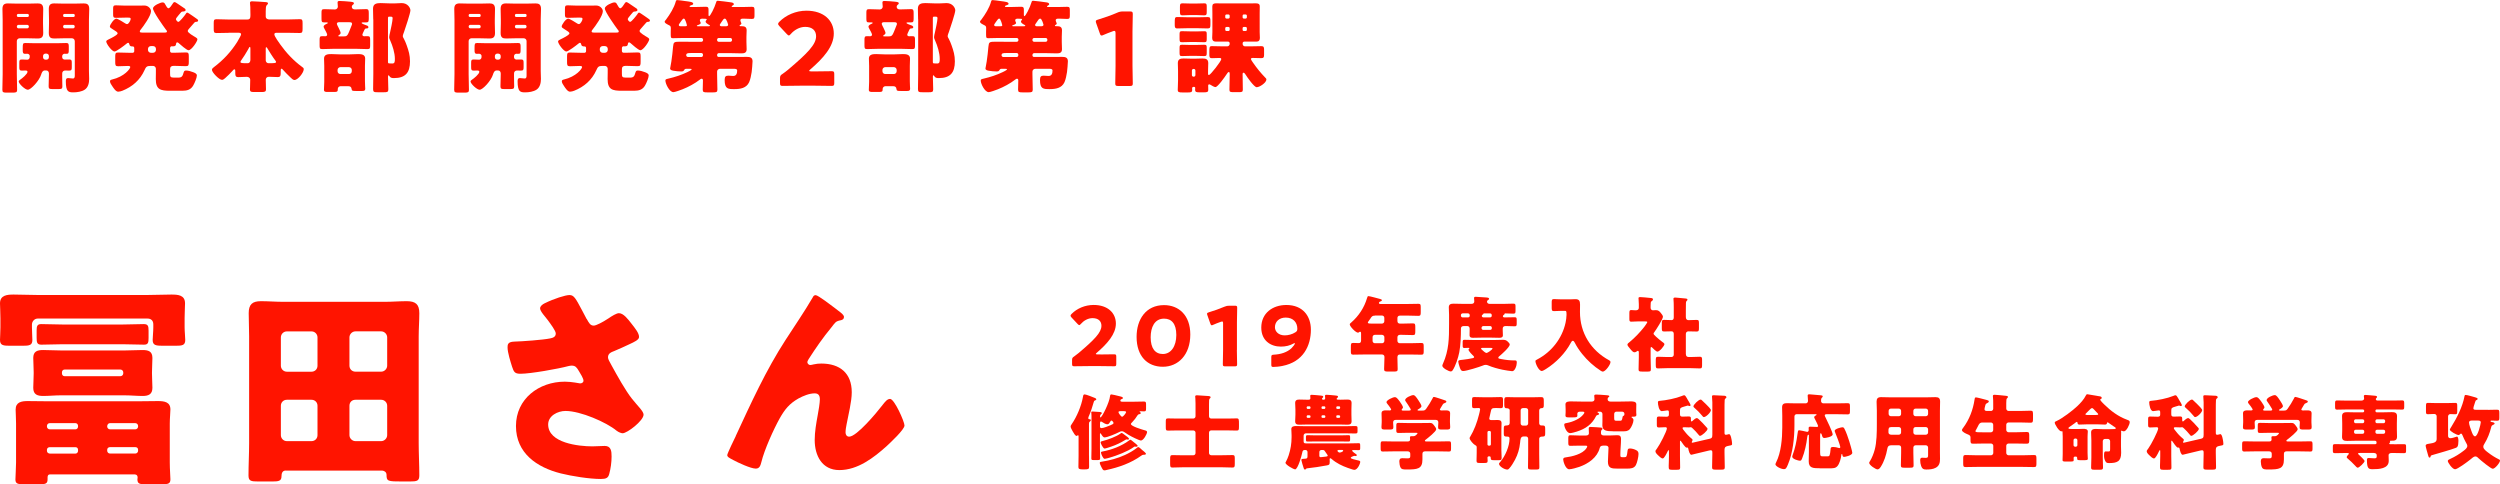 <?xml version="1.0" encoding="UTF-8"?>
<svg id="_レイヤー_2" data-name="レイヤー 2" xmlns="http://www.w3.org/2000/svg" viewBox="0 0 591.66 114.61">
  <defs>
    <style>
      .cls-1 {
        fill: #ff1400;
      }
    </style>
  </defs>
  <g id="_社員情報" data-name="社員情報">
    <g>
      <path class="cls-1" d="M8.93,75.39c-.76,0-1.37,.66-1.37,1.42v.66c0,1.22,.1,2.18,.1,2.99,0,1.27-.71,1.37-2.38,1.37H2.38c-1.62,0-2.38-.1-2.38-1.37,0-.71,.1-1.78,.1-2.99v-2.18c0-1.47-.1-2.79-.1-3.5,0-1.98,1.78-2.08,3.25-2.08,1.83,0,3.65,.1,5.48,.1h26.33c1.83,0,3.65-.1,5.48-.1,1.57,0,3.25,.1,3.25,2.08,0,.86-.1,2.08-.1,3.5v2.18c0,1.07,.15,2.18,.15,2.99,0,1.27-.71,1.37-2.33,1.37h-2.94c-1.67,0-2.44-.1-2.44-1.37,0-.76,.15-1.83,.15-2.99v-.71c0-.91-.56-1.37-1.37-1.37H8.93Zm2.89,36.88c-.41,0-.56,.3-.56,.71v.41c0,1.12-.46,1.22-2.13,1.22h-3.4c-1.47,0-2.08-.1-2.08-1.12,0-.86,.15-2.64,.15-4.01v-9.23c0-1.37-.1-2.49-.1-3.3,0-1.78,1.37-2.03,2.84-2.03,1.62,0,3.25,.05,4.87,.05h21.16c1.62,0,3.25-.05,4.82-.05,1.47,0,2.94,.2,2.94,1.98,0,.86-.15,1.98-.15,3.35v9.23c0,1.57,.15,3.25,.15,3.96,0,1.07-.56,1.17-2.13,1.17h-3.65c-1.47,0-2.03-.1-2.03-1.17,0-.1,.05-.25,.05-.41,0-.41-.15-.71-.66-.76H11.82Zm17.71-29.33c1.37,0,2.79-.1,4.16-.1s2.38,.25,2.38,1.88c0,.96-.1,2.13-.1,3.35v.36c0,1.22,.1,2.38,.1,3.35,0,1.57-.96,1.93-2.33,1.93s-2.79-.15-4.21-.15H14.41c-1.42,0-2.79,.15-4.16,.15s-2.38-.3-2.38-1.93c0-.96,.1-2.13,.1-3.35v-.36c0-1.22-.1-2.38-.1-3.35,0-1.57,.96-1.88,2.33-1.88s2.79,.1,4.21,.1h15.12Zm-.51-6.14c1.67,0,3.35-.1,5.02-.1,1.01,0,1.12,.51,1.12,1.57v1.73c0,1.07-.1,1.57-1.07,1.57-1.67,0-3.4-.1-5.07-.1H14.81c-1.67,0-3.35,.1-5.02,.1-1.01,0-1.12-.51-1.12-1.62v-1.78c0-.96,.15-1.47,1.07-1.47,1.72,0,3.4,.1,5.07,.1h14.21Zm-10.55,24c0-.36-.25-.66-.61-.66h-6.09c-.36,0-.66,.3-.66,.66v.15c0,.35,.3,.66,.66,.66h6.09c.36,0,.61-.3,.61-.66v-.15Zm-.61,6.55c.36,0,.61-.3,.61-.66v-.25c0-.36-.25-.61-.61-.61h-6.09c-.36,0-.66,.25-.66,.61v.25c0,.41,.3,.61,.66,.66h6.09Zm-3.2-18.98c0,.36,.25,.66,.61,.66h13.24c.35,0,.66-.3,.66-.66v-.25c0-.36-.3-.66-.66-.66H15.27c-.36,0-.61,.3-.61,.66v.25Zm10.71,12.58c0,.35,.3,.66,.66,.66h5.99c.36,0,.66-.3,.66-.66v-.15c0-.36-.3-.66-.66-.66h-5.99c-.36,0-.61,.3-.66,.66v.15Zm.66,4.87c-.36,0-.66,.25-.66,.61v.25c0,.36,.3,.66,.66,.66h5.99c.36,0,.66-.3,.66-.66v-.25c0-.36-.25-.61-.66-.61h-5.99Z"/>
      <path class="cls-1" d="M67.63,111.36c-.81,0-1.01,.66-1.01,1.37,0,1.12-.71,1.22-2.18,1.22h-3.3c-1.72,0-2.33-.1-2.33-1.42,0-2.54,.15-5.12,.15-7.66v-25.27c0-1.83-.1-3.65-.1-5.48,0-2.08,.86-2.84,2.89-2.84,1.72,0,3.5,.15,5.23,.15h24.15c1.73,0,3.4-.15,5.12-.15,2.08,0,2.99,.71,2.99,2.84,0,1.83-.15,3.65-.15,5.48v25.27c0,2.54,.15,5.07,.15,7.61,0,1.32-.51,1.47-2.23,1.47h-1.83c-3.4,0-3.7-.05-3.7-1.57,0-.61-.46-.96-1.01-1.01h-22.83Zm7.51-31.51c0-.76-.61-1.42-1.42-1.42h-5.83c-.81,0-1.42,.66-1.42,1.42v6.7c0,.76,.61,1.42,1.42,1.42h5.83c.81,0,1.42-.61,1.42-1.42v-6.7Zm0,16.18c0-.81-.61-1.42-1.42-1.42h-5.83c-.81,0-1.42,.61-1.42,1.42v6.95c0,.76,.61,1.42,1.42,1.42h5.83c.81,0,1.42-.61,1.42-1.42v-6.95Zm7.56-9.49c0,.81,.61,1.42,1.42,1.42h6.09c.76,0,1.42-.66,1.42-1.42v-6.7c0-.76-.66-1.42-1.42-1.42h-6.09c-.76,0-1.42,.66-1.42,1.42v6.7Zm0,16.44c0,.76,.66,1.42,1.42,1.42h6.09c.76,0,1.42-.66,1.42-1.42v-6.95c0-.81-.66-1.42-1.42-1.42h-6.09c-.81,0-1.42,.56-1.42,1.42v6.95Z"/>
      <path class="cls-1" d="M138.86,75.49c.56,1.01,.86,1.57,1.67,1.57,.56,0,2.18-.86,3.25-1.57,1.12-.76,2.13-1.37,2.69-1.37,1.07,0,2.08,1.32,2.99,2.49,.91,1.17,1.78,2.23,1.78,3.15,0,.66-1.12,1.17-2.33,1.73-1.17,.56-2.33,1.07-3.5,1.57-.76,.3-1.52,.56-1.52,1.52,0,.41,.36,1.01,.81,1.83,1.37,2.49,3.3,5.99,4.87,7.97,1.27,1.62,2.74,2.94,2.74,3.75,0,1.42-3.86,4.41-4.97,4.41-.3,0-.96-.25-1.42-.61-2.38-1.98-8.52-4.67-12.08-4.67-1.83,0-4.11,1.12-4.11,3.2,0,4.41,7.26,5.18,10.45,5.18,1.01,0,2.03-.1,2.94-.1,1.52,0,1.62,1.27,1.62,2.49,0,1.37-.2,2.84-.56,4.16-.25,.91-.71,1.17-1.98,1.17-2.69,0-6.85-.66-9.49-1.32-5.63-1.42-10.6-4.77-10.6-11.21s5.43-10.5,11.57-10.5c1.62,0,3.5,.41,3.6,.41,.41,0,.81-.2,.81-.66,0-.51-.76-1.73-1.07-2.23-.51-.86-.81-1.32-1.73-1.32-.2,0-.46,.05-.71,.1-2.44,.66-9.03,1.83-11.41,1.83-1.37,0-1.57-.46-1.98-1.67-.35-1.12-1.07-3.35-1.07-4.57,0-.66,.05-1.32,1.57-1.37,1.93-.05,6.85-.41,8.52-.76,.76-.15,1.32-.41,1.32-1.17,0-.61-1.17-2.18-1.88-3.15-.56-.76-1.83-2.08-1.83-2.79,0-.51,.56-.96,1.12-1.22,2.18-1.07,4.87-1.93,5.84-1.93,1.07,0,1.47,.81,2.99,3.65,.3,.61,.66,1.27,1.07,2.03Z"/>
      <path class="cls-1" d="M174.12,103.19c3.6-7.76,7.15-15.58,11.82-22.78,2.13-3.3,4.41-6.6,6.39-10,.15-.3,.3-.56,.71-.56,.56,0,3.86,2.54,4.52,3.04l.66,.51c.96,.71,1.52,1.17,1.52,1.62s-.3,.66-.71,.76c-1.32,.25-1.32,.51-2.33,1.78-1.93,2.33-3.65,4.82-5.28,7.36-.15,.25-.35,.56-.35,.81,0,.3,.35,.66,.66,.66,.25,0,.61-.1,.81-.15,.61-.15,1.27-.2,1.83-.2,4.41,0,7.21,2.28,7.21,6.8,0,2.23-.81,5.33-1.22,7.56-.1,.51-.25,1.32-.25,1.93,0,.51,.25,1.01,.86,1.01,1.78,0,6.54-5.73,7.71-7.26,.86-1.12,1.32-1.67,1.98-1.67,1.01,0,3.4,5.38,3.4,6.29,0,.96-3.35,4.06-4.16,4.82-3.09,2.79-6.9,5.73-11.26,5.73-4.11,0-5.83-3.45-5.83-7.1,0-1.98,.36-3.96,.71-5.89,.2-1.07,.51-2.89,.51-3.75s-.3-1.42-1.22-1.42c-1.27,0-2.74,.61-3.86,1.22-2.13,1.22-3.2,2.54-4.41,4.67-1.47,2.64-3.65,7.46-4.36,10.4-.2,.76-.41,1.52-1.32,1.52-1.17,0-4.21-1.42-5.33-2.03-.86-.46-1.42-.71-1.42-1.17,0-.35,1.72-3.91,2.03-4.52Z"/>
    </g>
    <g>
      <path class="cls-1" d="M4.65,9.06c-.36,0-.67,.29-.67,.67v7.82c0,1.24,.07,2.46,.07,3.68,0,.65-.26,.69-1.1,.69H1.59c-.79,0-1.03-.05-1.03-.69,0-1.22,.07-2.44,.07-3.68V4.69c0-.86-.05-1.7-.05-2.56C.59,1.2,.92,.81,1.86,.81c.77,0,1.53,.05,2.32,.05h2.46c.76,0,1.53-.05,2.27-.05s1.32,.17,1.32,1.32c0,.86-.05,1.7-.05,2.56v.84c0,.74,.05,1.51,.05,2.27,0,.93-.36,1.31-1.27,1.31-.79,0-1.55-.05-2.32-.05h-1.98Zm1.87-5.04c.17,0,.31-.12,.31-.29v-.12c0-.19-.14-.31-.31-.31h-2.22c-.17,0-.31,.12-.31,.31v.12c0,.17,.14,.29,.31,.29h2.22Zm-2.15,1.86c-.19,0-.38,.17-.38,.38v.07c0,.22,.19,.38,.38,.38h2.08c.19,0,.38-.17,.38-.38v-.07c0-.22-.17-.36-.38-.38h-2.08Zm2.68,7.41c0-.31-.26-.57-.6-.57-.17,0-.34,.02-.5,.02-.53,0-.57-.31-.57-.88v-.41c0-1.08,.02-1.27,.62-1.27,.74,0,1.48,.05,2.22,.05h5.24c.74,0,1.48-.05,2.22-.05,.55,0,.6,.24,.6,.86v.6c0,.96-.02,1.1-.65,1.1-.12,0-.21-.02-.34-.02-.31,0-.57,.26-.57,.57v.24c0,.33,.26,.57,.6,.57,.36,0,.72-.02,1.1-.02,.53,0,.57,.26,.57,.84v.93c0,.65-.05,.86-.62,.86-.34,0-.65-.02-.91-.02-.22,0-.55,.07-.69,.41-.05,.12-.05,.29-.05,.81,0,.45,0,1.31,.02,1.75,.02,.38,.02,.62,.02,.77,0,.6-.22,.65-.93,.65h-1.36c-.74,0-.96-.05-.96-.65,0-1,.07-1.98,.07-2.99,0-.43-.19-.77-.67-.77h-.29c-.6,0-.79,.69-.88,.98-.45,1.46-2.42,3.59-3.16,3.59-.65,0-2.15-1.43-2.15-1.96,0-.17,.19-.31,.33-.41,.45-.29,1.75-1.34,1.75-1.89,0-.22-.24-.29-.41-.29-.33,0-.67,.02-1,.02-.48,0-.53-.29-.53-.81v-.98c0-.65,.05-.84,.62-.84,.43,0,.86,.05,1.27,.05,.26,0,.53-.19,.57-.57v-.26Zm3.71-.6c-.34,0-.57,.26-.57,.57v.29c0,.31,.24,.57,.57,.57h.24c.34,0,.57-.26,.57-.57v-.29c0-.34-.24-.55-.57-.57h-.24Zm6.93-2.96c0-.38-.29-.67-.67-.67h-1.91c-.74,0-1.51,.05-2.27,.05s-1.29-.17-1.29-1.31c0-.77,.05-1.53,.05-2.27v-.84c0-.84-.05-1.7-.05-2.56,0-.93,.34-1.32,1.27-1.32,.76,0,1.53,.05,2.29,.05h2.42c.77,0,1.53-.05,2.27-.05s1.32,.17,1.32,1.32c0,.86-.07,1.7-.07,2.56v12.1c0,.65,.05,1.27,.05,1.91,0,.91-.22,1.96-1.03,2.51-.72,.48-1.82,.65-2.7,.65-1.15,0-1.79-.12-1.79-2.61,0-.41,.05-.77,.55-.77,.34,0,.79,.1,1.12,.1,.41,0,.45-.34,.45-.74V9.73Zm-.29-5.71c.17,0,.29-.12,.29-.29v-.12c0-.19-.12-.31-.29-.31h-2.15c-.17,0-.31,.12-.31,.31v.12c0,.17,.12,.29,.31,.29h2.15Zm-2.08,1.86c-.22,0-.38,.17-.38,.38v.07c0,.22,.17,.38,.38,.38h1.98c.21,0,.38-.17,.38-.38v-.07c0-.22-.14-.36-.38-.38h-1.98Z"/>
      <path class="cls-1" d="M41.28,.48c.14,0,.29,.1,.55,.26,.5,.31,1.43,.96,1.91,1.29,.1,.1,.19,.19,.19,.33,0,.36-.5,.36-.79,.38-.14,.02-.24,.1-.31,.19-.22,.26-.41,.48-.57,.67-.36,.45-.62,.74-.62,.93s.31,.65,.57,.65c.31,0,1.48-1.48,1.67-1.77,.1-.17,.24-.43,.45-.43,.05,0,.24,.1,.45,.24,.5,.31,1.24,.86,1.46,1,.41,.29,.65,.41,.65,.65,0,.29-.41,.31-.6,.31-.07,0-.19,.07-.26,.14-.34,.41-.62,.72-.86,.98-.48,.53-.74,.81-.74,1.05,0,.41,1.43,1.22,1.79,1.43,.19,.12,.5,.29,.5,.53,0,.48-1.39,2.58-2.1,2.58-.45,0-1.96-1.36-2.37-1.72-.12-.1-.19-.14-.31-.14-.17,0-.24,.14-.26,.29-.05,.5-.19,.65-.81,.65-.07,0-.14-.02-.21-.02-.29,0-.41,.22-.41,.48v.67c0,.19,.17,.38,.38,.38h.77c.88,0,1.75-.07,2.63-.07,.6,0,.65,.26,.65,.98v1.27c0,.74-.05,1-.67,1-.86,0-1.72-.07-2.61-.07h-.34c-.53,0-.81,.24-.81,.79v.96c0,.79,.02,1.03,.91,1.03h.93c.91,0,1.1-.22,1.39-1.27,.1-.31,.24-.41,.57-.41,.5,0,1.22,.22,1.7,.41,.43,.17,.84,.36,.84,.77,0,.55-.55,1.82-.84,2.32-.57,1.05-1.48,1.29-2.61,1.29h-2.92c-2.25,0-3.35-.29-3.35-2.77,0-.5,.02-.98,.02-1.46v-.98c0-.36-.31-.67-.67-.67h-.6c-.91,0-1.08,.24-1.43,1.03-1.05,2.32-2.89,3.92-5.24,4.85-.26,.1-.69,.22-.98,.22-.57,0-1.1-.86-1.39-1.29-.22-.31-.55-.81-.55-1.17,0-.29,.24-.36,.45-.41,2.99-.69,4.35-2.58,4.35-2.96,0-.22-.26-.26-.55-.26-.79,0-1.55,.07-2.34,.07-.62,0-.67-.26-.67-1v-1.27c0-.72,.05-.98,.65-.98,.98,0,1.94,.07,2.92,.07h.55c.22,0,.38-.19,.38-.38v-.65c0-.29-.05-.48-.38-.48-.41,0-.72-.07-.79-.55-.02-.14-.1-.31-.29-.31-.14,0-.31,.17-.41,.24-.43,.36-2.34,1.82-2.8,1.82-.6,0-1.96-1.82-1.96-2.39,0-.19,.29-.36,.6-.5,.57-.26,2.1-1.03,2.1-1.41,0-.24-.36-.48-1.39-1.12-.19-.12-.45-.26-.45-.5,0-.41,.98-1.86,1.53-1.86,.33,0,1.82,.93,2.18,1.17,.17,.1,.24,.12,.38,.12,.38,0,.84-.93,.84-1.2,0-.33-.19-.33-.69-.33h-.62c-.74,0-1.46,.05-2.2,.05-.6,0-.65-.22-.65-.88v-1.2c0-.67,.05-.88,.65-.88,.74,0,1.48,.07,2.2,.07h2.77c.6,0,1.22-.02,1.82-.02,.86,0,1.53,.74,1.53,1.34,0,1.08-1.77,3.54-2.49,4.42-.07,.1-.17,.24-.17,.38,0,.26,.33,.26,.67,.26h5.14c.38,0,.62-.02,.62-.26,0-.19-.17-.36-.29-.5-.57-.77-3.01-4.18-3.01-4.95,0-.69,1.79-1.43,2.25-1.43,.33,0,.48,.14,.62,.43,.29,.53,.53,.96,.79,.96,.31,0,.79-.77,.96-1.03,.09-.14,.21-.41,.43-.41Zm-5.59,10.43c-.36,0-.67,.31-.67,.67v.24c0,.36,.31,.67,.67,.67h.55c.36,0,.67-.31,.67-.67v-.24c0-.38-.29-.67-.67-.67h-.55Z"/>
      <path class="cls-1" d="M54.1,7.77c-.96,0-1.91,.05-2.87,.05-.6,0-.65-.26-.65-1v-1.31c0-.69,.05-.96,.62-.96,.98,0,1.94,.07,2.89,.07h4.42c.67,0,.76-.36,.76-1.08,0-.29-.02-.65-.02-1.05,0-.48,0-1.12-.07-1.58-.02-.1-.02-.17-.02-.24,0-.31,.24-.36,.5-.36,.43,0,2.75,.14,3.28,.19,.22,.02,.48,.05,.48,.31,0,.17-.12,.24-.29,.41-.21,.22-.24,.77-.24,1.43v1.24c0,.53,.45,.72,.91,.72h4.3c.96,0,1.91-.07,2.89-.07,.57,0,.62,.26,.62,.96v1.31c0,.74-.05,1-.65,1-.96,0-1.91-.05-2.87-.05h-2.51c-.36,0-.65,0-.65,.38,0,.45,1.1,1.96,1.41,2.39,1.41,1.98,3.16,3.85,5.12,5.28,.24,.17,.43,.29,.43,.55,0,.86-1.41,2.58-2.2,2.58-.34,0-.69-.38-.93-.6-.65-.62-1.32-1.29-1.87-1.91-.1-.12-.17-.17-.24-.17-.19,0-.21,.19-.21,.43,0,1.24,0,1.55-.74,1.55-.69,0-1.39-.07-2.08-.07-.41,0-.72,.29-.72,.72,0,.74,.05,1.48,.05,2.22,0,.6-.26,.67-1.08,.67h-1.39c-1.12,0-1.32-.02-1.32-.69,0-.12,0-.24,.02-.43,.02-.24,.02-.53,.02-.88s.02-.77,.02-.91c0-.41-.38-.69-.79-.69-.65,0-1.32,.07-1.98,.07-.77,0-.77-.26-.77-1.53,0-.12-.02-.31-.19-.31s-.31,.17-.38,.26c-.53,.6-1.22,1.29-1.82,1.82-.17,.17-.5,.41-.74,.41-.69,0-2.39-1.77-2.39-2.37,0-.29,.26-.48,.48-.65,2.22-1.67,4.02-3.61,5.52-5.98,.05-.07,.07-.12,.12-.22,.26-.48,.77-1.27,.77-1.55,0-.36-.34-.38-.62-.38h-2.37Zm5.16,3.75c0-.22,0-.41-.17-.41-.07,0-.12,.12-.38,.6-.48,.88-1.05,1.75-1.63,2.58-.07,.1-.17,.22-.17,.36,0,.29,.29,.31,1.7,.31,.48,0,.65-.41,.65-.81v-2.63Zm3.63,2.7c0,.55,.38,.74,.65,.74,1.55,0,1.79-.02,1.79-.33,0-.12-.1-.22-.17-.31-.53-.69-1.55-2.3-1.96-3.01-.07-.12-.1-.12-.17-.12-.14,0-.14,.14-.14,.31v2.73Z"/>
      <path class="cls-1" d="M86.14,7.29c-.17,.33-.38,.79-.38,.91,0,.24,.19,.38,.43,.38s.5-.02,.76-.02c.6,0,.65,.19,.65,.91v1.29c0,.65-.05,.86-.62,.86-.91,0-1.82-.07-2.73-.07h-5.26c-.91,0-1.82,.07-2.73,.07-.57,0-.62-.22-.62-.86v-1.29c0-.69,.05-.91,.6-.91,.26,0,.5,.02,.74,.02s.45-.12,.45-.38c0-.24-.48-1.1-.62-1.34-.07-.17-.22-.38-.22-.55,0-.34,.46-.55,.72-.67,.1-.02,.26-.1,.26-.22,0-.1-.12-.12-.19-.12h-.67c-.57,0-.62-.19-.62-.93v-1.32c0-.65,.05-.88,.62-.88,.86,0,1.7,.07,2.56,.07,.38,0,.69-.29,.69-.67,0-.19-.07-.88-.07-.98,0-.31,.22-.36,.48-.36,.36,0,2.01,.1,2.51,.17,.55,.07,.88,.1,.88,.38,0,.19-.17,.29-.29,.38-.12,.1-.21,.26-.21,.45,0,.41,.33,.62,.74,.62,.88,0,1.77-.07,2.63-.07,.62,0,.65,.26,.65,1.08v1.1c0,.77-.07,.96-.62,.96h-.74c-.17,0-.33,0-.33,.14,0,.17,.91,.48,1.1,.55,.24,.07,.5,.19,.5,.43,0,.31-.29,.31-.43,.31-.21,0-.33,.02-.45,.22l-.17,.33Zm-5.48,13.1c-.38,0-.72,.26-.72,.67v.1c0,.41-.07,.6-.69,.6h-1.79c-.38,0-.79-.02-.79-.5,0-.29,.07-1.32,.07-1.86v-3.8c0-.67-.05-1.29-.05-1.75,0-1,.96-1.05,1.72-1.05,.69,0,1.36,.07,2.06,.07h2.25c.67,0,1.34-.07,2.03-.07,.74,0,1.67,.07,1.67,1.05,0,.36-.05,.98-.05,1.75v3.59c0,.77,.07,1.65,.07,1.84,0,.45-.31,.5-.72,.5h-1.51c-.81,0-.96-.05-1-.48-.05-.45-.31-.65-.77-.65h-1.79Zm-.31-15.14c-.26,0-.62,.02-.62,.38,0,.19,.31,.77,.41,.96,.12,.24,.48,.98,.48,1.2,0,.24-.22,.41-.41,.53-.07,.02-.14,.07-.14,.17,0,.12,.12,.12,.31,.12h.96c.96,0,.91-.17,1.91-2.68,.05-.1,.07-.19,.07-.31,0-.33-.33-.36-.6-.36h-2.37Zm-.46,11.6c0,.38,.29,.67,.67,.67h2.03c.38,0,.67-.29,.67-.67v-.29c0-.36-.29-.67-.67-.67h-2.03c-.36,0-.67,.31-.67,.67v.29Zm8.44-12.27c0-.91-.05-1.79-.05-2.53,0-1.17,.84-1.32,1.79-1.32,.72,0,1.43,.07,2.15,.07h1.27c.57,0,1.08-.07,1.58-.07,1.43,0,2.06,1.15,2.06,1.72,0,.65-1.22,4.28-1.51,5.12-.1,.24-.29,.74-.29,.98,0,.22,.14,.41,.24,.6,.26,.45,.48,1.05,.67,1.55,.48,1.34,.79,2.37,.79,3.83,0,2.65-1.08,3.95-3.8,3.95-.5,0-.84-.05-1.12-.53-.02-.07-.07-.12-.14-.12-.14,0-.14,.19-.14,.31v.17c0,.96,.07,1.89,.07,2.85,0,.62-.26,.67-1.05,.67h-1.43c-.88,0-1.12-.05-1.12-.72,0-1.2,.05-2.39,.05-3.61V4.59Zm3.75-.65c-.14,0-.26,.12-.26,.29V14.68c0,.19,.07,.33,.29,.33h.19c.19,0,.36,.02,.55,.02,.6,0,.6-.48,.6-1.1,0-1.41-.53-3.08-1.1-4.35-.12-.26-.24-.53-.24-.81,0-.26,.12-.74,.19-1.03,.17-.77,.62-2.77,.62-3.47,0-.29-.24-.33-.48-.33h-.36Z"/>
      <path class="cls-1" d="M111.58,9.06c-.36,0-.67,.29-.67,.67v7.82c0,1.24,.07,2.46,.07,3.68,0,.65-.26,.69-1.1,.69h-1.36c-.79,0-1.03-.05-1.03-.69,0-1.22,.07-2.44,.07-3.68V4.69c0-.86-.05-1.7-.05-2.56,0-.93,.34-1.32,1.27-1.32,.77,0,1.53,.05,2.32,.05h2.46c.76,0,1.53-.05,2.27-.05s1.32,.17,1.32,1.32c0,.86-.05,1.7-.05,2.56v.84c0,.74,.05,1.51,.05,2.27,0,.93-.36,1.31-1.27,1.31-.79,0-1.55-.05-2.32-.05h-1.98Zm1.87-5.04c.17,0,.31-.12,.31-.29v-.12c0-.19-.14-.31-.31-.31h-2.22c-.17,0-.31,.12-.31,.31v.12c0,.17,.14,.29,.31,.29h2.22Zm-2.15,1.86c-.19,0-.38,.17-.38,.38v.07c0,.22,.19,.38,.38,.38h2.08c.19,0,.38-.17,.38-.38v-.07c0-.22-.17-.36-.38-.38h-2.08Zm2.68,7.41c0-.31-.26-.57-.6-.57-.17,0-.33,.02-.5,.02-.53,0-.57-.31-.57-.88v-.41c0-1.08,.02-1.27,.62-1.27,.74,0,1.48,.05,2.22,.05h5.24c.74,0,1.48-.05,2.22-.05,.55,0,.6,.24,.6,.86v.6c0,.96-.02,1.1-.65,1.1-.12,0-.21-.02-.34-.02-.31,0-.57,.26-.57,.57v.24c0,.33,.26,.57,.6,.57,.36,0,.72-.02,1.1-.02,.53,0,.57,.26,.57,.84v.93c0,.65-.05,.86-.62,.86-.34,0-.65-.02-.91-.02-.22,0-.55,.07-.69,.41-.05,.12-.05,.29-.05,.81,0,.45,0,1.31,.02,1.75,.02,.38,.02,.62,.02,.77,0,.6-.22,.65-.93,.65h-1.36c-.74,0-.96-.05-.96-.65,0-1,.07-1.98,.07-2.99,0-.43-.19-.77-.67-.77h-.29c-.6,0-.79,.69-.88,.98-.45,1.46-2.41,3.59-3.16,3.59-.65,0-2.15-1.43-2.15-1.96,0-.17,.19-.31,.33-.41,.45-.29,1.75-1.34,1.75-1.89,0-.22-.24-.29-.41-.29-.33,0-.67,.02-1,.02-.48,0-.53-.29-.53-.81v-.98c0-.65,.05-.84,.62-.84,.43,0,.86,.05,1.27,.05,.26,0,.53-.19,.57-.57v-.26Zm3.71-.6c-.33,0-.57,.26-.57,.57v.29c0,.31,.24,.57,.57,.57h.24c.34,0,.57-.26,.57-.57v-.29c0-.34-.24-.55-.57-.57h-.24Zm6.93-2.96c0-.38-.29-.67-.67-.67h-1.91c-.74,0-1.51,.05-2.27,.05s-1.29-.17-1.29-1.31c0-.77,.05-1.53,.05-2.27v-.84c0-.84-.05-1.7-.05-2.56,0-.93,.34-1.32,1.27-1.32,.76,0,1.53,.05,2.29,.05h2.41c.77,0,1.53-.05,2.27-.05s1.32,.17,1.32,1.32c0,.86-.07,1.7-.07,2.56v12.1c0,.65,.05,1.27,.05,1.91,0,.91-.22,1.96-1.03,2.51-.72,.48-1.82,.65-2.7,.65-1.15,0-1.79-.12-1.79-2.61,0-.41,.05-.77,.55-.77,.34,0,.79,.1,1.12,.1,.41,0,.45-.34,.45-.74V9.73Zm-.29-5.71c.17,0,.29-.12,.29-.29v-.12c0-.19-.12-.31-.29-.31h-2.15c-.17,0-.31,.12-.31,.31v.12c0,.17,.12,.29,.31,.29h2.15Zm-2.08,1.86c-.22,0-.38,.17-.38,.38v.07c0,.22,.17,.38,.38,.38h1.98c.21,0,.38-.17,.38-.38v-.07c0-.22-.14-.36-.38-.38h-1.98Z"/>
      <path class="cls-1" d="M148.21,.48c.14,0,.29,.1,.55,.26,.5,.31,1.43,.96,1.91,1.29,.1,.1,.19,.19,.19,.33,0,.36-.5,.36-.79,.38-.14,.02-.24,.1-.31,.19-.22,.26-.41,.48-.57,.67-.36,.45-.62,.74-.62,.93s.31,.65,.57,.65c.31,0,1.48-1.48,1.67-1.77,.1-.17,.24-.43,.45-.43,.05,0,.24,.1,.45,.24,.5,.31,1.24,.86,1.46,1,.41,.29,.65,.41,.65,.65,0,.29-.41,.31-.6,.31-.07,0-.19,.07-.26,.14-.33,.41-.62,.72-.86,.98-.48,.53-.74,.81-.74,1.05,0,.41,1.43,1.22,1.79,1.43,.19,.12,.5,.29,.5,.53,0,.48-1.39,2.58-2.1,2.58-.45,0-1.96-1.36-2.37-1.72-.12-.1-.19-.14-.31-.14-.17,0-.24,.14-.26,.29-.05,.5-.19,.65-.81,.65-.07,0-.14-.02-.21-.02-.29,0-.41,.22-.41,.48v.67c0,.19,.17,.38,.38,.38h.77c.88,0,1.75-.07,2.63-.07,.6,0,.65,.26,.65,.98v1.27c0,.74-.05,1-.67,1-.86,0-1.72-.07-2.61-.07h-.34c-.53,0-.81,.24-.81,.79v.96c0,.79,.02,1.03,.91,1.03h.93c.91,0,1.1-.22,1.39-1.27,.1-.31,.24-.41,.57-.41,.5,0,1.22,.22,1.7,.41,.43,.17,.84,.36,.84,.77,0,.55-.55,1.82-.84,2.32-.57,1.05-1.48,1.29-2.61,1.29h-2.92c-2.25,0-3.35-.29-3.35-2.77,0-.5,.02-.98,.02-1.46v-.98c0-.36-.31-.67-.67-.67h-.6c-.91,0-1.08,.24-1.43,1.03-1.05,2.32-2.89,3.92-5.24,4.85-.26,.1-.69,.22-.98,.22-.57,0-1.1-.86-1.39-1.29-.22-.31-.55-.81-.55-1.17,0-.29,.24-.36,.45-.41,2.99-.69,4.35-2.58,4.35-2.96,0-.22-.26-.26-.55-.26-.79,0-1.55,.07-2.34,.07-.62,0-.67-.26-.67-1v-1.27c0-.72,.05-.98,.65-.98,.98,0,1.94,.07,2.92,.07h.55c.22,0,.38-.19,.38-.38v-.65c0-.29-.05-.48-.38-.48-.41,0-.72-.07-.79-.55-.02-.14-.1-.31-.29-.31-.14,0-.31,.17-.41,.24-.43,.36-2.34,1.82-2.8,1.82-.6,0-1.96-1.82-1.96-2.39,0-.19,.29-.36,.6-.5,.57-.26,2.1-1.03,2.1-1.41,0-.24-.36-.48-1.39-1.12-.19-.12-.45-.26-.45-.5,0-.41,.98-1.86,1.53-1.86,.34,0,1.82,.93,2.18,1.17,.17,.1,.24,.12,.38,.12,.38,0,.84-.93,.84-1.2,0-.33-.19-.33-.69-.33h-.62c-.74,0-1.46,.05-2.2,.05-.6,0-.65-.22-.65-.88v-1.2c0-.67,.05-.88,.65-.88,.74,0,1.48,.07,2.2,.07h2.77c.6,0,1.22-.02,1.82-.02,.86,0,1.53,.74,1.53,1.34,0,1.08-1.77,3.54-2.49,4.42-.07,.1-.17,.24-.17,.38,0,.26,.33,.26,.67,.26h5.14c.38,0,.62-.02,.62-.26,0-.19-.17-.36-.29-.5-.57-.77-3.01-4.18-3.01-4.95,0-.69,1.79-1.43,2.25-1.43,.33,0,.48,.14,.62,.43,.29,.53,.53,.96,.79,.96,.31,0,.79-.77,.96-1.03,.09-.14,.21-.41,.43-.41Zm-5.59,10.43c-.36,0-.67,.31-.67,.67v.24c0,.36,.31,.67,.67,.67h.55c.36,0,.67-.31,.67-.67v-.24c0-.38-.29-.67-.67-.67h-.55Z"/>
      <path class="cls-1" d="M169.7,13.1c.02,.24,.19,.38,.38,.38h4.93c.57,0,1.12-.02,1.7-.02,.79,0,1.39,.14,1.39,1.05,0,.36-.14,2.15-.21,2.56-.12,.74-.29,1.7-.6,2.39-.65,1.41-2.1,1.63-3.49,1.63-1.48,0-2.3,0-2.3-2.15,0-.84,.26-1.03,.88-1.03,.38,0,.77,.07,1.15,.07,.76,0,.93-.65,.93-1.29,0-.36-.36-.41-.81-.41h-3.25c-.36,0-.69,.29-.69,.65v.62c0,1.22,.07,2.44,.07,3.66,0,.57-.24,.65-.96,.65h-1.51c-.74,0-1-.05-1-.65,0-.72,.05-1.43,.05-2.15,0-.19-.05-.43-.29-.43-.17,0-.33,.12-.45,.22-1.12,.88-2.73,1.75-4.06,2.27-.43,.17-1.82,.69-2.2,.69-.91,0-1.89-1.96-1.89-2.77,0-.29,.26-.33,.77-.45,1.53-.36,3.01-.84,4.45-1.53,.17-.07,1-.48,1-.65,0-.12-.24-.12-.34-.12h-1.03c-.26,0-.36,.22-.41,.29-.14,.31-.43,.33-.74,.33-.55,0-1.24-.07-1.79-.17-.29-.05-.79-.14-.79-.53,0-.02,.26-1.43,.29-1.63,.19-1.17,.29-2.34,.41-3.54,.12-1.12,.19-1.17,1.89-1.17,.79,0,1.55,.02,2.34,.02h2.49c.19,0,.38-.19,.38-.38v-.14c0-.19-.19-.38-.38-.38h-4.45c-.77,0-1.55,.05-2.32,.05-.45,0-.5-.14-.5-.88v-.67c0-.29,.02-.57,.02-.86,0-.5-.19-.55-.72-.81-.24-.12-.74-.38-.74-.69,0-.12,.24-.41,.33-.5,.91-1.22,1.91-2.8,2.3-4.28,.05-.19,.12-.33,.36-.33s1.48,.17,1.79,.22c1.27,.17,1.98,.22,1.98,.67,0,.19-.24,.24-.6,.38-.1,.02-.26,.1-.26,.22s.14,.14,.24,.14h1.51c.69,0,1.39-.05,2.08-.05,.5,0,.65,.14,.65,.65v1.29c0,.07,.02,.29,.12,.29,.29,0,1.29-1.96,1.7-3.32,.07-.24,.14-.33,.38-.33,.33,0,2.54,.29,2.99,.36,.29,.05,.79,.07,.79,.45,0,.17-.1,.22-.24,.29-.19,.1-.26,.17-.26,.24,0,.1,.1,.14,.17,.14h2.51c.69,0,1.39-.05,2.1-.05,.57,0,.62,.22,.62,.86v1.17c0,.62-.05,.84-.62,.84-.65,0-1.32-.07-1.98-.07-.36,0-.74,0-.74,.41,0,.22,.24,.62,.24,.79,0,.12-.21,.26-.33,.31-.05,.02-.1,.07-.1,.14,0,.12,.12,.14,.21,.14h.24c.72,0,1.22,.14,1.22,.98,0,.48-.05,1-.05,1.55v1.17c0,.72,.05,1.29,.05,1.75,0,.81-.5,.98-1.2,.98-.81,0-1.6-.05-2.41-.05h-2.99c-.19,0-.38,.17-.38,.38v.17Zm-7.51-6.89c.17,0,.38,0,.38-.22,0-.05-.36-1.6-.74-1.6-.22,0-.5,.45-.77,.81-.07,.14-.17,.26-.24,.36-.1,.12-.17,.22-.17,.36,0,.22,.19,.29,.38,.29h1.15Zm4.18,6.72c0-.22-.19-.38-.38-.38h-2.51c-.72,0-1.08,.05-1.08,.53,0,.22,.19,.41,.41,.41h3.18c.19,0,.36-.14,.38-.38v-.17Zm1.39-6.72c.07,0,.26-.02,.26-.14,0-.1-.21-.22-.31-.24-.24-.14-.72-.41-.72-.74,0-.1,.1-.24,.17-.31,.02-.05,.1-.12,.1-.19,0-.14-.17-.17-.98-.17-.29,0-.65,.02-.65,.41,0,.12,.14,.41,.19,.53,0,.02,.02,.05,.02,.07,0,.29-.57,.48-.79,.55-.05,0-.14,.07-.14,.12,0,.1,.19,.12,.26,.12h2.58Zm5.48,3.16c0-.19-.17-.38-.38-.38h-2.77c-.19,0-.38,.19-.38,.38v.14c0,.19,.19,.38,.38,.38h2.77c.21,0,.36-.17,.38-.38v-.14Zm-1.36-3.16c.19,0,.45-.1,.45-.33,0-.02-.36-1.48-.79-1.48-.26,0-.5,.36-.76,.77-.1,.17-.21,.33-.33,.5-.05,.07-.1,.14-.1,.24,0,.22,.19,.29,.38,.31h1.15Z"/>
      <path class="cls-1" d="M192.85,16.9c1.24,0,3.83-.05,3.99-.05,.5,0,.6,.14,.6,.69v2.1c0,.55-.1,.69-.6,.69-.17,0-2.75-.05-3.99-.05h-3.42c-1.27,0-4.07,.05-4.23,.05-.5,0-.6-.14-.6-.69v-1.03c0-.62,.07-.79,.6-1.12,.48-.33,.86-.62,1.32-1,4.57-3.87,6.62-5.95,6.62-7.91,0-1.32-.86-2.22-2.58-2.22-1.36,0-2.61,.77-3.39,1.67-.22,.24-.33,.36-.48,.36s-.26-.12-.48-.33l-1.77-1.89c-.19-.22-.29-.36-.29-.53,0-.14,.1-.29,.31-.5,1.53-1.55,3.87-2.61,6.41-2.61,4.11,0,6.46,2.34,6.46,5.4s-2.46,5.83-5.57,8.51c-.19,.17-.26,.26-.26,.33s.14,.12,.43,.12h.93Z"/>
      <path class="cls-1" d="M215.09,7.29c-.17,.33-.38,.79-.38,.91,0,.24,.19,.38,.43,.38s.5-.02,.76-.02c.6,0,.65,.19,.65,.91v1.29c0,.65-.05,.86-.62,.86-.91,0-1.82-.07-2.73-.07h-5.26c-.91,0-1.82,.07-2.73,.07-.57,0-.62-.22-.62-.86v-1.29c0-.69,.05-.91,.6-.91,.26,0,.5,.02,.74,.02s.45-.12,.45-.38c0-.24-.48-1.1-.62-1.34-.07-.17-.22-.38-.22-.55,0-.34,.46-.55,.72-.67,.1-.02,.26-.1,.26-.22,0-.1-.12-.12-.19-.12h-.67c-.57,0-.62-.19-.62-.93v-1.32c0-.65,.05-.88,.62-.88,.86,0,1.7,.07,2.56,.07,.38,0,.69-.29,.69-.67,0-.19-.07-.88-.07-.98,0-.31,.22-.36,.48-.36,.36,0,2.01,.1,2.51,.17,.55,.07,.88,.1,.88,.38,0,.19-.17,.29-.29,.38-.12,.1-.21,.26-.21,.45,0,.41,.33,.62,.74,.62,.88,0,1.77-.07,2.63-.07,.62,0,.65,.26,.65,1.08v1.1c0,.77-.07,.96-.62,.96h-.74c-.17,0-.33,0-.33,.14,0,.17,.91,.48,1.1,.55,.24,.07,.5,.19,.5,.43,0,.31-.29,.31-.43,.31-.21,0-.33,.02-.45,.22l-.17,.33Zm-5.48,13.1c-.38,0-.72,.26-.72,.67v.1c0,.41-.07,.6-.69,.6h-1.79c-.38,0-.79-.02-.79-.5,0-.29,.07-1.32,.07-1.86v-3.8c0-.67-.05-1.29-.05-1.75,0-1,.96-1.05,1.72-1.05,.69,0,1.36,.07,2.06,.07h2.25c.67,0,1.34-.07,2.03-.07,.74,0,1.67,.07,1.67,1.05,0,.36-.05,.98-.05,1.75v3.59c0,.77,.07,1.65,.07,1.84,0,.45-.31,.5-.72,.5h-1.51c-.81,0-.96-.05-1-.48-.05-.45-.31-.65-.77-.65h-1.79Zm-.31-15.14c-.26,0-.62,.02-.62,.38,0,.19,.31,.77,.41,.96,.12,.24,.48,.98,.48,1.2,0,.24-.22,.41-.41,.53-.07,.02-.14,.07-.14,.17,0,.12,.12,.12,.31,.12h.96c.96,0,.91-.17,1.91-2.68,.05-.1,.07-.19,.07-.31,0-.33-.33-.36-.6-.36h-2.37Zm-.46,11.6c0,.38,.29,.67,.67,.67h2.03c.38,0,.67-.29,.67-.67v-.29c0-.36-.29-.67-.67-.67h-2.03c-.36,0-.67,.31-.67,.67v.29Zm8.44-12.27c0-.91-.05-1.79-.05-2.53,0-1.17,.84-1.32,1.79-1.32,.72,0,1.43,.07,2.15,.07h1.27c.57,0,1.08-.07,1.58-.07,1.43,0,2.06,1.15,2.06,1.72,0,.65-1.22,4.28-1.51,5.12-.1,.24-.29,.74-.29,.98,0,.22,.14,.41,.24,.6,.26,.45,.48,1.05,.67,1.55,.48,1.34,.79,2.37,.79,3.83,0,2.65-1.08,3.95-3.8,3.95-.5,0-.84-.05-1.12-.53-.02-.07-.07-.12-.14-.12-.14,0-.14,.19-.14,.31v.17c0,.96,.07,1.89,.07,2.85,0,.62-.26,.67-1.05,.67h-1.43c-.88,0-1.12-.05-1.12-.72,0-1.2,.05-2.39,.05-3.61V4.59Zm3.75-.65c-.14,0-.26,.12-.26,.29V14.68c0,.19,.07,.33,.29,.33h.19c.19,0,.36,.02,.55,.02,.6,0,.6-.48,.6-1.1,0-1.41-.53-3.08-1.1-4.35-.12-.26-.24-.53-.24-.81,0-.26,.12-.74,.19-1.03,.17-.77,.62-2.77,.62-3.47,0-.29-.24-.33-.48-.33h-.36Z"/>
      <path class="cls-1" d="M244.33,13.1c.02,.24,.19,.38,.38,.38h4.93c.57,0,1.12-.02,1.7-.02,.79,0,1.39,.14,1.39,1.05,0,.36-.14,2.15-.21,2.56-.12,.74-.29,1.7-.6,2.39-.65,1.41-2.1,1.63-3.49,1.63-1.48,0-2.3,0-2.3-2.15,0-.84,.26-1.03,.88-1.03,.38,0,.77,.07,1.15,.07,.76,0,.93-.65,.93-1.29,0-.36-.36-.41-.81-.41h-3.25c-.36,0-.69,.29-.69,.65v.62c0,1.22,.07,2.44,.07,3.66,0,.57-.24,.65-.96,.65h-1.51c-.74,0-1-.05-1-.65,0-.72,.05-1.43,.05-2.15,0-.19-.05-.43-.29-.43-.17,0-.33,.12-.45,.22-1.12,.88-2.73,1.75-4.06,2.27-.43,.17-1.82,.69-2.2,.69-.91,0-1.89-1.96-1.89-2.77,0-.29,.26-.33,.77-.45,1.53-.36,3.01-.84,4.45-1.53,.17-.07,1-.48,1-.65,0-.12-.24-.12-.34-.12h-1.03c-.26,0-.36,.22-.41,.29-.14,.31-.43,.33-.74,.33-.55,0-1.24-.07-1.79-.17-.29-.05-.79-.14-.79-.53,0-.02,.26-1.43,.29-1.63,.19-1.17,.29-2.34,.41-3.54,.12-1.12,.19-1.17,1.89-1.17,.79,0,1.55,.02,2.34,.02h2.49c.19,0,.38-.19,.38-.38v-.14c0-.19-.19-.38-.38-.38h-4.45c-.77,0-1.55,.05-2.32,.05-.45,0-.5-.14-.5-.88v-.67c0-.29,.02-.57,.02-.86,0-.5-.19-.55-.72-.81-.24-.12-.74-.38-.74-.69,0-.12,.24-.41,.33-.5,.91-1.22,1.91-2.8,2.3-4.28,.05-.19,.12-.33,.36-.33s1.48,.17,1.79,.22c1.27,.17,1.98,.22,1.98,.67,0,.19-.24,.24-.6,.38-.1,.02-.26,.1-.26,.22s.14,.14,.24,.14h1.51c.69,0,1.39-.05,2.08-.05,.5,0,.65,.14,.65,.65v1.29c0,.07,.02,.29,.12,.29,.29,0,1.29-1.96,1.7-3.32,.07-.24,.14-.33,.38-.33,.33,0,2.54,.29,2.99,.36,.29,.05,.79,.07,.79,.45,0,.17-.1,.22-.24,.29-.19,.1-.26,.17-.26,.24,0,.1,.1,.14,.17,.14h2.51c.69,0,1.39-.05,2.1-.05,.57,0,.62,.22,.62,.86v1.17c0,.62-.05,.84-.62,.84-.65,0-1.32-.07-1.98-.07-.36,0-.74,0-.74,.41,0,.22,.24,.62,.24,.79,0,.12-.21,.26-.33,.31-.05,.02-.1,.07-.1,.14,0,.12,.12,.14,.21,.14h.24c.72,0,1.22,.14,1.22,.98,0,.48-.05,1-.05,1.55v1.17c0,.72,.05,1.29,.05,1.75,0,.81-.5,.98-1.2,.98-.81,0-1.6-.05-2.41-.05h-2.99c-.19,0-.38,.17-.38,.38v.17Zm-7.51-6.89c.17,0,.38,0,.38-.22,0-.05-.36-1.6-.74-1.6-.22,0-.5,.45-.77,.81-.07,.14-.17,.26-.24,.36-.1,.12-.17,.22-.17,.36,0,.22,.19,.29,.38,.29h1.15Zm4.18,6.72c0-.22-.19-.38-.38-.38h-2.51c-.72,0-1.08,.05-1.08,.53,0,.22,.19,.41,.41,.41h3.18c.19,0,.36-.14,.38-.38v-.17Zm1.39-6.72c.07,0,.26-.02,.26-.14,0-.1-.21-.22-.31-.24-.24-.14-.72-.41-.72-.74,0-.1,.1-.24,.17-.31,.02-.05,.1-.12,.1-.19,0-.14-.17-.17-.98-.17-.29,0-.65,.02-.65,.41,0,.12,.14,.41,.19,.53,0,.02,.02,.05,.02,.07,0,.29-.57,.48-.79,.55-.05,0-.14,.07-.14,.12,0,.1,.19,.12,.26,.12h2.58Zm5.48,3.16c0-.19-.17-.38-.38-.38h-2.77c-.19,0-.38,.19-.38,.38v.14c0,.19,.19,.38,.38,.38h2.77c.21,0,.36-.17,.38-.38v-.14Zm-1.36-3.16c.19,0,.45-.1,.45-.33,0-.02-.36-1.48-.79-1.48-.26,0-.5,.36-.76,.77-.1,.17-.21,.33-.34,.5-.05,.07-.1,.14-.1,.24,0,.22,.19,.29,.38,.31h1.15Z"/>
      <path class="cls-1" d="M268.02,15.57c0,1.27,.07,4.02,.07,4.18,0,.5-.14,.6-.69,.6h-2.77c-.55,0-.69-.1-.69-.6,0-.17,.07-2.92,.07-4.18V7.91c0-.43-.07-.6-.29-.6-.1,0-.19,.02-.38,.1-.81,.29-1.53,.57-2.18,.86-.19,.1-.34,.14-.45,.14-.22,0-.31-.17-.43-.53l-.84-2.37c-.07-.19-.1-.33-.1-.45,0-.22,.14-.31,.55-.43,1.43-.43,3.09-1,4.52-1.63,.5-.22,.86-.29,1.41-.29h1.58c.55,0,.69,.1,.69,.6,0,.17-.07,2.92-.07,4.18V15.57Z"/>
      <path class="cls-1" d="M283.61,4.09c.74,0,1.51-.05,2.25-.05,.55,0,.6,.29,.6,.88v.88c0,.65-.05,.93-.62,.93-.74,0-1.48-.05-2.22-.05h-2.75c-.74,0-1.51,.05-2.25,.05-.55,0-.6-.31-.6-.86v-.41c0-1.2,0-1.43,.62-1.43,.74,0,1.48,.05,2.22,.05h2.75Zm-1.22,16.5c-.14,0-.26,.12-.26,.26,0,.05,.02,.29,.02,.43,0,.55-.31,.6-1.03,.6h-1.24c-.84,0-1.15-.05-1.15-.62,0-.67,.07-1.48,.07-2.25v-2.18c0-.62-.05-1.27-.05-1.89,0-.91,.55-1.1,1.34-1.1,.69,0,1.39,.05,2.06,.05h.55c.62,0,1.27-.05,1.89-.05,.79,0,1.36,.17,1.36,1.1,0,.62-.05,1.24-.05,1.89v.6c0,.14,.02,.33,.21,.33,.36,0,2.92-3.3,2.92-3.75,0-.24-.19-.29-.38-.29-.62,0-1.22,.05-1.82,.05s-.62-.29-.62-.96v-.48c0-1.24,.02-1.41,.65-1.41,.86,0,1.72,.05,2.56,.05h1.03c.31,0,.57-.26,.57-.57v-.17c0-.22-.19-.38-.38-.38h-2.92c-.55,0-.84-.31-.84-.86,0-.29,.05-.86,.05-1.39V3.23c0-.55-.02-1.12-.02-1.7s.33-.74,.88-.74c.67,0,1.34,.02,2.01,.02h5.45c.67,0,1.32-.02,1.96-.02,.57,0,.93,.12,.93,.74,0,.57-.02,1.15-.02,1.7V7.6c0,.55,.05,1.1,.05,1.39,0,.55-.26,.86-.81,.86h-2.89c-.21,0-.38,.17-.38,.38v.17c0,.31,.24,.57,.57,.57h1.27c.86,0,1.7-.05,2.56-.05,.57,0,.67,.22,.67,.81v1.24c0,.57-.1,.79-.65,.79-.69,0-1.39-.05-2.08-.05-.17,0-.38,.05-.38,.26,0,.17,.41,.74,.53,.91,.86,1.24,1.79,2.39,2.84,3.47,.12,.12,.29,.26,.29,.45,0,.77-1.6,1.84-2.3,1.84-.6,0-2.3-2.44-2.63-2.99-.1-.14-.29-.45-.48-.45-.22,0-.22,.24-.22,.38,0,1.22,.05,2.42,.05,3.63,0,.55-.21,.6-1,.6h-1.17c-.79,0-1-.05-1-.6,0-1.24,.07-2.46,.07-3.68,0-.29-.02-.48-.24-.48-.14,0-.29,.19-.53,.57-.38,.6-2.08,2.99-2.61,2.99-.29,0-.88-.36-1.15-.53-.07-.05-.21-.12-.31-.12-.19,0-.26,.14-.26,.31,0,.31,.02,.65,.02,.96,0,.57-.29,.62-1.03,.62h-1.03c-.74,0-1.05-.05-1.05-.62,0-.14,.02-.26,.02-.41,0-.17-.12-.26-.26-.26h-.21Zm.57-13.15c.67,0,1.36-.05,2.06-.05,.53,0,.57,.19,.57,.69v1.12c0,.57-.05,.79-.55,.79-.69,0-1.39-.05-2.08-.05h-1.17c-.69,0-1.39,.05-2.06,.05-.53,0-.57-.19-.57-.84v-.98c0-.62,.05-.79,.57-.79,.69,0,1.39,.05,2.06,.05h1.17Zm0,3.2c.72,0,1.43-.05,2.03-.05,.55,0,.6,.19,.6,.72v1.17c0,.6-.05,.79-.57,.79-.69,0-1.39-.05-2.06-.05h-1.17c-.69,0-1.36,.05-2.06,.05-.53,0-.57-.17-.57-.84v-1.03c0-.65,.05-.81,.6-.81,.62,0,1.32,.05,2.03,.05h1.17Zm0-9.8c.69,0,1.36-.05,2.06-.05,.53,0,.57,.22,.57,.81v1.22c0,.6-.05,.81-.6,.81-.6,0-1.29-.07-2.03-.07h-1.05c-.74,0-1.46,.07-2.06,.07-.55,0-.6-.22-.6-.93V1.67c0-.67,.05-.88,.6-.88,.69,0,1.36,.05,2.06,.05h1.05Zm-.88,16.93c0,.22,.17,.38,.38,.38h.07c.21,0,.38-.17,.38-.38v-1.08c0-.19-.17-.38-.38-.38h-.07c-.21,0-.38,.19-.38,.38v1.08Zm8.63-13.37c.17-.02,.31-.14,.31-.31v-.36c0-.19-.14-.31-.31-.31h-.43c-.17,0-.31,.12-.31,.31v.36c0,.17,.14,.31,.31,.31h.43Zm-.43,1.98c-.17,0-.31,.12-.31,.29v.38c0,.17,.14,.29,.31,.29h.43c.17,0,.31-.12,.31-.29v-.38c0-.17-.14-.29-.31-.29h-.43Zm4.5-1.98c.17,0,.31-.14,.31-.31v-.36c0-.19-.14-.31-.31-.31h-.41c-.17,0-.29,.12-.29,.31v.36c0,.17,.12,.29,.29,.31h.41Zm-.41,1.98c-.17,0-.29,.12-.29,.29v.38c0,.17,.12,.29,.29,.29h.41c.17,0,.31-.12,.31-.29v-.38c0-.17-.14-.29-.31-.29h-.41Z"/>
    </g>
    <g>
      <path class="cls-1" d="M260.44,83.89c1.01,0,3.12-.04,3.25-.04,.41,0,.49,.12,.49,.56v1.71c0,.45-.08,.56-.49,.56-.14,0-2.24-.04-3.25-.04h-2.78c-1.03,0-3.31,.04-3.45,.04-.41,0-.49-.12-.49-.56v-.84c0-.51,.06-.64,.49-.92,.39-.27,.7-.51,1.07-.82,3.72-3.15,5.39-4.85,5.39-6.44,0-1.07-.7-1.81-2.1-1.81-1.11,0-2.12,.62-2.76,1.36-.18,.19-.27,.29-.39,.29s-.21-.1-.39-.27l-1.44-1.54c-.16-.18-.23-.29-.23-.43,0-.12,.08-.23,.25-.41,1.25-1.27,3.15-2.12,5.22-2.12,3.35,0,5.26,1.91,5.26,4.4s-2.01,4.75-4.54,6.93c-.16,.14-.21,.21-.21,.27s.12,.1,.35,.1h.76Z"/>
      <path class="cls-1" d="M281.7,79.17c0,4.83-2.88,7.63-6.5,7.63s-6.21-2.45-6.21-7.07c0-4.15,2.2-7.52,6.5-7.52,3.43,0,6.21,2.34,6.21,6.95Zm-9.38,.66c0,2.61,1.07,3.95,2.88,3.95,1.91,0,3.19-1.79,3.19-4.5s-1.15-3.87-2.9-3.87c-2.26,0-3.17,2.06-3.17,4.42Z"/>
      <path class="cls-1" d="M292.72,82.8c0,1.03,.06,3.27,.06,3.41,0,.41-.12,.49-.56,.49h-2.26c-.45,0-.56-.08-.56-.49,0-.14,.06-2.38,.06-3.41v-6.23c0-.35-.06-.49-.23-.49-.08,0-.16,.02-.31,.08-.66,.23-1.25,.47-1.77,.7-.16,.08-.27,.12-.37,.12-.17,0-.25-.14-.35-.43l-.68-1.93c-.06-.16-.08-.27-.08-.37,0-.18,.12-.25,.45-.35,1.17-.35,2.51-.82,3.68-1.32,.41-.18,.7-.23,1.15-.23h1.29c.45,0,.56,.08,.56,.49,0,.14-.06,2.38-.06,3.41v6.56Z"/>
      <path class="cls-1" d="M304.44,72.18c3.91,0,5.8,2.65,5.8,5.84,0,3.82-1.81,7.63-6.76,8.59-.74,.16-1.71,.23-2.14,.23-.39,0-.47-.1-.47-.55v-1.73c0-.51,.08-.58,.58-.62,1.67-.08,3.17-.56,4.21-1.54,.37-.37,.8-.93,.8-1.13,0-.04-.02-.06-.06-.06-.06,0-.16,.02-.29,.1-.82,.45-1.77,.72-2.98,.72-2.39,0-4.63-1.4-4.63-4.5,0-3.43,2.69-5.35,5.94-5.35Zm-.16,2.98c-1.54,0-2.55,.97-2.55,2.28,0,1.03,.88,1.93,2.3,1.93,.82,0,1.77-.23,2.53-.72,.37-.23,.47-.41,.47-.86,0-1.42-.92-2.63-2.75-2.63Z"/>
      <path class="cls-1" d="M331.28,74.7c-.33,0-.56,.23-.56,.55v.72c0,.41,.23,.62,.62,.62h.41c.88,0,1.75-.06,2.63-.06,.53,0,.57,.21,.57,.92v.92c0,.72-.04,.93-.57,.93-.88,0-1.75-.06-2.63-.06h-.39c-.39,0-.64,.19-.64,.6v.84c0,.29,.25,.55,.54,.55h2.49c.88,0,1.75-.06,2.63-.06,.53,0,.56,.21,.56,.84v1.09c0,.64-.04,.84-.56,.84-.88,0-1.75-.04-2.63-.04h-2.43c-.49,0-.6,.29-.6,.72,0,.92,.06,1.83,.06,2.75,0,.51-.21,.56-.91,.56h-1.42c-.62,0-.88-.06-.88-.55,0-.91,.08-1.83,.08-2.75v-.16c0-.37-.25-.58-.6-.58h-4.17c-.88,0-1.75,.04-2.61,.04-.53,0-.57-.19-.57-.84v-.88c0-.93,.04-1.05,.6-1.05,.27,0,.68,.04,1.29,.04,.43,0,.53-.31,.53-.66v-1.6c0-.25-.02-.43-.23-.43-.1,0-.14,.02-.21,.08-.08,.08-.19,.14-.29,.14-.53,0-1.95-1.46-1.95-1.97,0-.16,.2-.31,.39-.47,1.75-1.54,3.04-3.5,3.7-5.74,.1-.33,.14-.47,.33-.47,.33,0,2.26,.55,2.71,.66,.21,.06,.47,.12,.47,.31,0,.16-.17,.23-.29,.27-.06,.02-.41,.12-.41,.39,0,.19,.21,.23,.35,.23h6.5c.84,0,1.67-.04,2.51-.04,.51,0,.54,.23,.54,.86v1.11c0,.64-.04,.88-.54,.88-.84,0-1.67-.06-2.51-.06h-1.89Zm-5.88,0c-.62,0-.76,.19-1.09,.72-.12,.18-.27,.39-.47,.66-.06,.08-.12,.16-.12,.25,0,.25,.35,.25,.91,.25h2.45c.29,0,.54-.25,.54-.55v-.8c0-.31-.23-.55-.54-.55h-1.69Zm-.02,4.54c-.31,0-.54,.25-.54,.54v.9c0,.29,.23,.55,.54,.55h1.71c.29,0,.54-.25,.54-.55v-.9c0-.29-.27-.54-.58-.54h-1.67Z"/>
      <path class="cls-1" d="M346.39,77.17c-.37,0-.64,.19-.64,.58v.12c0,1.62-.08,3.91-.39,5.49-.25,1.27-.88,3.29-1.6,4.32-.1,.14-.23,.23-.41,.23-.49,0-2.01-.82-2.01-1.36,0-.14,.1-.35,.16-.49,1.42-3.19,1.44-6,1.44-9.42v-2.12c0-.68-.06-1.3-.06-1.79,0-.74,.49-.86,1.13-.86,.68,0,1.36,.04,2.04,.04h2.22c.35,0,.64-.18,.64-.56,0-.12-.04-.53-.04-.64-.02-.06-.02-.12-.02-.18,0-.25,.19-.29,.41-.29,.25,0,2.14,.12,2.49,.16,.21,.02,.66,.02,.66,.33,0,.14-.12,.19-.29,.31-.12,.08-.2,.19-.2,.35,0,.21,.16,.53,.62,.53h3.21c.8,0,1.6-.06,2.39-.06,.49,0,.53,.16,.53,.68v.99c0,.55-.04,.7-.53,.7-.64,0-1.29-.06-1.91-.06-.16,0-.16,.1-.16,.16,0,.08-.16,.18-.21,.21-.1,.08-.18,.18-.18,.29,0,.16,.14,.29,.35,.29h.1c.8,0,1.58-.04,2.37-.04,.41,0,.45,.18,.45,.68v.78c0,.49-.04,.68-.43,.68-.72,0-1.44-.06-2.16-.06-.41,0-.72,.14-.72,.6v.43c0,.39,.04,.76,.04,1.15,0,.53-.41,.6-.86,.6-.64,0-1.29-.04-1.93-.04h-2.14c-.72,0-1.44,.04-2.16,.04-.45,0-.8-.1-.8-.62,0-.37,.02-.74,.02-1.13v-.41c0-.37-.21-.62-.6-.62h-.86Zm7.52,3.29c.56,0,1.13-.04,1.69-.04,.45,0,.76,.02,1.13,.33,.19,.18,.58,.53,.58,.78,0,.62-2.01,2.41-2.53,2.82-.1,.08-.19,.18-.19,.31,0,.23,.33,.25,.76,.33,1.11,.21,2.04,.31,3.19,.31,.31,0,.43,.04,.43,.54,0,.68-.43,2.01-1.09,2.01-.31,0-1.89-.27-2.28-.35-1.09-.23-2.4-.58-3.43-1.03-.19-.08-.35-.12-.56-.12-.27,0-.43,.06-.66,.16-.8,.33-3.91,1.3-4.65,1.3-.53,0-.68-.37-.91-1.13-.1-.29-.27-.84-.27-1.11,0-.35,.37-.35,1.07-.43,.92-.1,1.54-.21,2.41-.39,.14-.04,.27-.1,.27-.25,0-.1-.06-.16-.12-.21-.25-.23-1.21-1.21-1.21-1.52,0-.1,.08-.18,.16-.23,.02-.02,.06-.06,.06-.1,0-.1-.1-.12-.27-.12-.2,0-.51,.04-.92,.04-.37,0-.41-.19-.41-.6v-.74c0-.45,.04-.6,.41-.6,.64,0,1.29,.04,1.93,.04h5.41Zm-7.77-6.29c-.21,0-.39,.18-.39,.37v.19c0,.21,.18,.39,.39,.39h1.27c.25,0,.43-.16,.43-.41,0-.31-.1-.55-.45-.55h-1.25Zm4.61,8.16c-.14,0-.23,.06-.23,.18,0,.1,.14,.19,.25,.31,.19,.19,.78,.72,1.03,.72s1.42-.8,1.42-1.07c0-.12-.19-.14-.49-.14h-1.99Zm.29-5.16c-.21,0-.41,.18-.41,.39v.14c0,.21,.18,.37,.39,.37h1.67c.21,0,.37-.16,.37-.37v-.14c0-.21-.16-.39-.37-.39h-1.66Zm.21-3c-.16,0-.17,.02-.19,.12-.02,.08-.14,.14-.21,.19-.1,.06-.16,.16-.16,.27,0,.19,.14,.37,.41,.37h1.52c.27,0,.43-.19,.43-.39,0-.04,0-.18-.02-.23-.02-.23-.21-.33-.43-.33h-1.34Z"/>
      <path class="cls-1" d="M369.4,73.57c-.64,0-1.29,.06-1.64,.06-.49,0-.53-.23-.53-.86v-1.13c0-.62,.04-.86,.53-.86,.33,0,.95,.06,1.64,.06h2.32c.37,0,.74-.04,1.11-.04,.88,0,1.11,.39,1.11,1.3,0,.58-.02,1.15-.02,1.73,0,4.96,2.57,9.09,6.93,11.45,.17,.1,.29,.19,.29,.43,0,.58-1.19,2.24-1.83,2.24-.14,0-.31-.12-.45-.19-1.67-1.07-3.17-2.43-4.42-3.99-.64-.8-1.27-1.71-1.73-2.63-.1-.18-.25-.49-.49-.49-.21,0-.37,.31-.47,.49-1.29,2.45-3.54,4.73-5.88,6.19-.23,.14-.74,.47-.99,.47-.7,0-1.5-1.71-1.5-2.34,0-.19,.16-.25,.45-.41,3.37-1.77,5.88-4.97,6.68-8.68,.12-.55,.23-1.34,.23-1.89,0-.9-.08-.91-.41-.91h-.93Z"/>
      <path class="cls-1" d="M390.64,84.57c0,.95,.06,1.89,.06,2.82,0,.51-.19,.55-.78,.55h-1.21c-.7,0-.92-.04-.92-.51,0-.95,.06-1.91,.06-2.86v-1.15c0-.16-.02-.39-.23-.39-.1,0-.19,.08-.27,.14-.16,.12-.31,.21-.53,.21-.31,0-.62-.35-.82-.58l-.27-.33c-.31-.37-.58-.68-.58-.91s.33-.47,.51-.6c1.25-1.03,2.49-2.34,3.48-3.6,.12-.16,.72-.99,.72-1.13,0-.16-.33-.16-.47-.16h-1.85c-.58,0-1.19,.06-1.5,.06-.39,0-.43-.21-.43-.68v-1.25c0-.62,.04-.82,.43-.82,.35,0,.72,.06,1.03,.06,.45,0,.78-.12,.78-.66v-.8c0-.41-.02-.84-.06-1.21,0-.06-.02-.14-.02-.19,0-.23,.19-.27,.39-.27,.41,0,1.81,.14,2.28,.19,.45,.04,.76,.04,.76,.37,0,.21-.21,.31-.37,.45-.17,.16-.19,.39-.19,1.07v.47c0,.37,.27,.58,.56,.58,.23,0,.47-.04,.7-.04,.6,0,.86,.29,1.21,.74,.16,.19,.45,.56,.45,.82,0,.58-1.65,3.13-2.06,3.68-.1,.1-.16,.21-.16,.33,0,.16,.2,.35,.53,.66,.08,.06,.16,.14,.23,.21,.37,.35,.86,.74,1.27,1.05,.19,.14,.54,.35,.54,.56,0,.39-1.13,1.77-1.66,1.77-.29,0-1.01-.72-1.23-.95-.06-.06-.14-.14-.21-.14-.16,0-.17,.21-.17,.33v2.1Zm8.35-.76c0,.45,.23,.68,.66,.68h.58c.7,0,1.4-.06,2.08-.06,.45,0,.51,.19,.51,.72v1.28c0,.56-.06,.76-.51,.76-.7,0-1.38-.06-2.08-.06h-5.76c-.7,0-1.4,.06-2.08,.06-.47,0-.53-.19-.53-.88v-.91c0-.72,.02-.97,.53-.97,.68,0,1.38,.06,2.08,.06h1.11c.31,0,.54-.25,.54-.55v-4.91c0-.33-.14-.62-.51-.62-.6,0-1.21,.04-1.79,.04-.49,0-.53-.21-.53-.84v-1.09c0-.6,.04-.82,.53-.82,.58,0,1.17,.06,1.77,.06,.41,0,.53-.29,.53-.64v-2.45c0-.64-.02-1.36-.06-1.77,0-.06-.02-.14-.02-.19,0-.23,.2-.29,.39-.29,.14,0,.37,.02,.53,.04,.66,.06,1.34,.12,2.03,.19,.16,.02,.37,.06,.37,.27,0,.14-.08,.21-.2,.31-.14,.16-.16,.33-.16,.53-.02,.58-.02,1.19-.02,1.77v1.52c0,.55,.33,.72,.6,.72,.64,0,1.3-.06,1.97-.06,.49,0,.53,.21,.53,.82v1.09c0,.62-.04,.84-.53,.84-.66,0-1.3-.04-1.97-.04-.39,0-.6,.27-.6,.64v4.75Z"/>
    </g>
    <g>
      <path class="cls-1" d="M257.73,107.86c0,.88,.02,1.77,.02,2.65,0,.45-.16,.58-1.05,.58h-.45c-.88,0-1.03-.16-1.03-.58,0-.9,.04-1.77,.04-2.65v-4.5c0-.16,0-.35-.14-.35-.12,0-.2,.16-.33,.16-.31,0-.68-.66-.9-1.05-.04-.06-.08-.14-.1-.18-.14-.25-.41-.72-.41-1.01,0-.18,.14-.37,.23-.51,1.25-1.81,2.3-4.32,2.69-6.5,.06-.35,.1-.58,.39-.58,.37,0,2.02,.68,2.47,.86,.12,.04,.29,.18,.29,.31s-.19,.23-.31,.27c-.21,.08-.23,.12-.33,.49-.29,1.03-.66,2.18-1.09,3.15-.06,.12-.17,.39-.17,.53,0,.19,.12,.27,.29,.27,.12,.02,.33,.06,.33,.21s-.17,.29-.27,.37c-.18,.14-.18,.37-.18,.56v7.5Zm2.59-1.71c0,.78,.04,1.56,.04,2.36,0,.33-.17,.37-.6,.37h-.92c-.43,0-.56-.04-.56-.39,0-.78,.04-1.56,.04-2.34v-7.22c0-.41,0-.84-.04-1.17-.02-.08-.02-.1-.02-.16,0-.19,.14-.21,.29-.21,.25,0,1.56,.08,1.81,.12,.17,.02,.39,.06,.39,.27,0,.14-.1,.19-.2,.27-.17,.14-.21,.33-.21,.55,0,.06,.02,.19,.1,.19,.37,0,2.14-3.6,2.26-5.02,.02-.14,.04-.43,.31-.43,.19,0,1.4,.29,1.69,.37,.08,.02,.23,.06,.41,.1,.29,.06,.64,.16,.64,.37,0,.14-.08,.23-.21,.25-.31,.06-.39,.23-.39,.39,0,.25,.29,.25,.43,.25h2.9c.76,0,1.52-.04,2.26-.04,.45,0,.49,.18,.49,.72v.93c0,.51-.04,.68-.49,.68-.2,0-.37-.02-.55-.02h-.33c-.14,0-.16,.02-.16,.06s.02,.08,.1,.12c.12,.06,.17,.16,.17,.25,0,.18-.17,.21-.31,.25-.25,.04-.31,.06-.45,.27-.33,.55-.8,1.17-1.27,1.64-.1,.1-.29,.27-.29,.43,0,.51,2.59,1.28,3.08,1.42,.45,.12,.74,.18,.74,.47,0,.45-.84,2.01-1.46,2.01-.14,0-.45-.14-.58-.18-1.13-.47-2.24-1.03-3.25-1.75-.21-.16-.43-.27-.7-.27-.25,0-.47,.12-.68,.23-.66,.35-2.71,1.23-3.41,1.23-.33,0-.64-.55-.8-.8-.04-.06-.08-.17-.17-.17s-.1,.1-.1,.17v3.43Zm9.89,.27c.2,.16,.99,.76,.99,.97,0,.16-.19,.23-.31,.23h-.21c-.25,0-.37,.08-.56,.21-2.45,1.77-5.35,2.78-8.29,3.41-.14,.04-.29,.08-.43,.08-.37,0-.45-.23-.78-.86-.1-.19-.35-.72-.35-.93,0-.23,.33-.25,.49-.27,1.97-.31,3.64-.76,5.47-1.58,.88-.39,2.08-1.07,2.84-1.69,.08-.08,.19-.18,.31-.18,.16,0,.33,.16,.58,.37,.08,.08,.16,.16,.25,.23Zm-9.89-5.59c0,.27,.04,.49,.37,.49,.45,0,1.71-.49,2.16-.7,.39-.18,.68-.27,.68-.51,0-.19-.31-.58-.49-.58-.14,0-.25,.19-.31,.31-.17,.27-.33,.58-.66,.58-.39,0-.95-.35-1.26-.56-.06-.04-.16-.1-.25-.1-.21,0-.23,.19-.23,.51v.56Zm5.94,2.16c.19,.14,.93,.64,.93,.86,0,.16-.14,.19-.25,.19-.06,0-.12,0-.16-.02-.04-.02-.12-.04-.16-.04-.1,0-.35,.16-.43,.21-.86,.54-2.06,1.13-3.19,1.5-.25,.08-1.36,.47-1.58,.47-.37,0-.95-1.25-.95-1.46,0-.23,.33-.29,.51-.33,1.23-.31,3.21-1.03,4.21-1.77,.08-.06,.2-.14,.27-.14,.12,0,.68,.43,.8,.53Zm2.32,1.85c.21,.18,.66,.53,.66,.66,0,.16-.2,.23-.33,.23-.06,0-.08,0-.18-.02-.08-.02-.12-.04-.16-.04-.08,0-.21,.1-.29,.16-1.34,.99-4.01,2.01-5.63,2.47-.21,.06-1.03,.29-1.21,.29-.43,0-.88-1.28-.88-1.48s.2-.23,.43-.27c2.01-.37,4.4-1.23,6.27-2.63,.08-.06,.17-.14,.27-.14s.49,.31,.74,.53c.12,.1,.17,.14,.29,.23Zm-3.47-7.53c-.18,0-.41,.02-.41,.25,0,.18,.6,1.07,.86,1.07,.29,0,.95-.91,.95-1.09,0-.21-.29-.23-.45-.23h-.95Z"/>
      <path class="cls-1" d="M282.94,102.41c0-.31-.25-.54-.55-.54h-3.68c-.76,0-1.52,.04-2.3,.04-.47,0-.51-.18-.51-.84v-1.23c0-.64,.04-.82,.53-.82,.76,0,1.52,.04,2.28,.04h3.68c.29,0,.55-.23,.55-.55v-3.02c0-1.13-.08-1.5-.08-1.65,0-.25,.21-.29,.43-.29,.35,0,2.32,.14,2.75,.18,.17,.02,.47,.06,.47,.29,0,.14-.08,.18-.21,.31-.16,.18-.17,.35-.17,1.4v2.78c0,.31,.23,.55,.54,.55h3.74c.76,0,1.52-.04,2.28-.04,.53,0,.53,.27,.53,1.4v.53c0,.76-.04,.95-.51,.95-.78,0-1.54-.04-2.3-.04h-3.74c-.31,0-.54,.23-.54,.54v4.79c0,.31,.23,.55,.54,.55h2.57c.82,0,1.62-.04,2.43-.04,.49,0,.56,.16,.56,.8v1.27c0,.7-.06,.88-.55,.88-.82,0-1.64-.06-2.45-.06h-9.31c-.82,0-1.64,.06-2.45,.06-.49,0-.54-.19-.54-.92v-1.03c0-.8,.04-.99,.56-.99,.82,0,1.62,.04,2.43,.04h2.47c.31,0,.55-.21,.55-.55v-4.79Z"/>
      <path class="cls-1" d="M319.66,108.35c0,.23,1.17,.47,1.4,.53,.49,.1,.86,.14,.86,.43,0,.45-.66,1.89-1.38,1.89-.17,0-.39-.08-.54-.12-1.38-.43-2.73-.95-3.93-1.75-.31-.21-.66-.47-.94-.72-.08-.06-.19-.16-.29-.16-.14,0-.16,.14-.16,.23,0,.06,.02,.31,.02,.53,0,.78-.12,.82-.66,.93-1.3,.25-3.41,.58-4.71,.7-.14,0-.14,.02-.21,.12-.06,.1-.16,.16-.27,.16-.21,0-.27-.14-.31-.31-.1-.23-.56-1.81-.56-1.95,0-.29,.31-.27,.74-.29,.43-.02,.72-.02,.72-.53v-1.07c0-.25-.21-.47-.47-.47h-.23c-.43,0-.49,.35-.54,.6-.12,.64-1.03,3.99-1.71,3.99-.27,0-2.26-1.05-2.26-1.58,0-.08,.06-.18,.1-.23,.23-.39,.51-1.09,.66-1.54,.45-1.38,.68-2.78,.68-4.24v-.47c0-.66-.06-1.09-.06-1.48,0-.7,.7-.72,1.23-.72,.72,0,1.44,.04,2.16,.04h9.31c.82,0,1.64-.04,2.43-.04,.51,0,.54,.12,.54,.56v.6c0,.49-.04,.6-.56,.6-.8,0-1.6-.04-2.41-.04h-9.25c-.29,0-.54,.23-.54,.55v1.3c0,.39,.1,.53,.51,.53h10.49c.68,0,1.36-.04,2.04-.04,.31,0,.35,.1,.35,.6v.49c0,.39-.02,.55-.33,.55-.43,0-.84-.02-1.25-.02h-.06c-.14,0-.27,.02-.27,.14,0,.19,.64,.62,.8,.74,.12,.08,.31,.19,.31,.33,0,.12-.12,.21-.25,.21-.04,0-.08,0-.14-.02-.06,0-.14-.02-.2-.02-.08,0-.16,.04-.23,.06-.19,.08-.6,.21-.6,.39Zm-2.55-13.75c.58,0,1.15-.04,1.73-.04s1.03,.1,1.03,.82c0,.49-.04,1.01-.04,1.56v1.19c0,.54,.04,1.07,.04,1.56,0,.68-.39,.82-.97,.82s-1.21-.04-1.79-.04h-7.81c-.58,0-1.17,.04-1.77,.04s-1.01-.12-1.01-.82c0-.49,.06-1.01,.06-1.56v-1.19c0-.55-.06-1.07-.06-1.56,0-.68,.41-.82,1.01-.82s1.19,.04,1.77,.04h.33c.27,0,.49-.04,.49-.35,0-.1-.02-.25-.02-.35,0-.06-.02-.14-.02-.19,0-.23,.16-.27,.37-.27,.31,0,1.62,.12,1.99,.16,.37,.04,.72,.04,.72,.31,0,.12-.06,.18-.14,.23-.08,.06-.16,.14-.16,.25,0,.16,.17,.21,.31,.21h.1c.25,0,.35-.12,.35-.37,0-.1-.02-.23-.02-.33-.02-.06-.02-.12-.02-.18,0-.25,.14-.29,.35-.29,.33,0,1.64,.12,2.01,.16,.37,.04,.72,.04,.72,.31,0,.12-.06,.16-.14,.23-.08,.06-.19,.16-.19,.27,0,.18,.21,.19,.35,.19h.43Zm.33,8.43c.58,0,1.15-.04,1.73-.04,.33,0,.35,.14,.35,.49v.53c0,.35-.04,.49-.35,.49-.58,0-1.15-.02-1.73-.02h-6.29c-.58,0-1.15,.02-1.73,.02-.33,0-.35-.14-.35-.51v-.49c0-.35,.02-.51,.35-.51,.56,0,1.15,.04,1.73,.04h6.29Zm-8.2-6.5c.02,.16,.1,.25,.25,.25h.41c.14,0,.25-.12,.25-.25v-.12c0-.14-.12-.25-.25-.25h-.41c-.14,0-.25,.12-.25,.25v.12Zm0,2.12c0,.14,.12,.25,.25,.25h.41c.14,0,.25-.12,.25-.25v-.12c0-.16-.12-.25-.25-.25h-.41c-.16,0-.23,.1-.25,.25v.12Zm3.47,7.85c-.25,0-.47,.21-.47,.47v.92c0,.21,.14,.31,.35,.31,.19,0,.95-.12,1.23-.14,.12-.02,.41-.06,.41-.21,0-.1-.1-.23-.25-.45-.1-.14-.23-.31-.37-.53-.17-.27-.27-.37-.54-.37h-.35Zm.95-10.09c0-.14-.12-.25-.25-.25h-.41c-.16,0-.25,.12-.25,.25v.12c0,.14,.1,.25,.25,.25h.41c.14,0,.23-.1,.25-.25v-.12Zm0,2.12c-.02-.16-.12-.25-.25-.25h-.41c-.16,0-.25,.1-.25,.25v.12c0,.14,.1,.25,.25,.25h.41c.14,0,.25-.12,.25-.25v-.12Zm3.5-2.12c0-.14-.12-.25-.25-.25h-.43c-.14,0-.23,.12-.23,.25v.12c0,.14,.1,.25,.23,.25h.43c.14,0,.23-.1,.25-.25v-.12Zm0,2.12c-.02-.16-.12-.25-.25-.25h-.43c-.14,0-.23,.1-.23,.25v.12c0,.14,.1,.25,.23,.25h.43c.14,0,.25-.12,.25-.25v-.12Zm-.35,7.96c-.12,0-.29,.06-.29,.19s.25,.43,.54,.43c.2,0,.82-.21,.82-.45,0-.16-.16-.18-.27-.18h-.8Z"/>
      <path class="cls-1" d="M340.47,104.48c.82,0,1.64-.04,2.45-.04,.45,0,.49,.19,.49,.78v.88c0,.56-.04,.76-.47,.76-.84,0-1.66-.04-2.47-.04h-3.23c-.39,0-.6,.21-.6,.58v1.32c0,2.26-1.13,2.39-3.72,2.39-.88,0-1.21-.04-1.44-.43-.21-.35-.31-1.05-.31-1.46,0-.49,.16-.78,.68-.78,.37,0,.78,.04,1.29,.04s.62-.16,.62-.54v-.56c0-.35-.25-.56-.6-.56h-3.45c-.84,0-1.66,.04-2.49,.04-.43,0-.47-.21-.47-.78v-.86c0-.58,.04-.78,.49-.78,.82,0,1.64,.04,2.47,.04h3.45c.29,0,.56-.1,.56-.45,0-.12-.04-.37-.04-.51,0-.27,.2-.29,.41-.29h.45c.53,0,.94-.64,.94-.7,0-.1-.2-.1-.43-.1h-2.1c-.66,0-1.32,.04-1.99,.04-.47,0-.51-.18-.51-.7v-.99c0-.53,.04-.7,.51-.7,.66,0,1.32,.04,1.99,.04h3.5c.64,0,1.3-.02,1.95-.02,.54,0,.62,.12,1.01,.6,.21,.27,.49,.64,.49,.9,0,.51-1.97,2.06-2.43,2.41-.14,.1-.25,.18-.25,.31s.17,.16,.29,.16h2.98Zm.29-7.57c0,.18,.21,.23,.35,.23,.35,0,.7-.02,1.07-.02,.51,0,1.01,.06,1.01,.7,0,.47-.04,1.03-.04,1.62v.49c0,.43,.06,.84,.06,1.15,0,.55-.27,.58-.9,.58h-1.05c-.64,0-.92-.04-.92-.56,0-.37,.06-.74,.06-1.11,0-.41-.21-.62-.62-.62h-9.44c-.45,0-.64,.21-.64,.66,0,.35,.06,.7,.06,1.05,0,.55-.27,.58-.9,.58h-1.01c-.64,0-.91-.04-.91-.56,0-.33,.06-.78,.06-1.17v-.49c0-.58-.04-1.15-.04-1.62,0-.64,.53-.7,1.03-.7,.31,0,.64,.02,.9,.02,.16,0,.35-.06,.35-.23,0-.16-.78-1.21-.94-1.38-.1-.12-.17-.23-.17-.37,0-.43,1.46-1.17,2.01-1.17,.33,0,.62,.35,1.13,1.03,.17,.25,.76,1.09,.76,1.36,0,.19-.12,.31-.23,.43-.04,.04-.08,.12-.08,.18,0,.18,.19,.18,.31,.18h1.46c.14,0,.39-.02,.39-.23,0-.08-.06-.18-.14-.31-.21-.37-.8-1.28-1.05-1.62-.08-.1-.14-.18-.14-.33,0-.55,1.46-1.17,1.93-1.17,.39,0,.74,.53,1.25,1.3,.16,.25,.68,1.03,.68,1.3,0,.31-.54,.64-.8,.78-.08,.04-.14,.1-.14,.16,0,.08,.08,.12,.21,.12h.93c.47,0,.64-.06,.92-.43,.54-.76,1.05-1.58,1.5-2.45,.08-.18,.12-.35,.35-.35,.25,0,2.12,.66,2.51,.78,.27,.08,.41,.14,.41,.35,0,.16-.21,.25-.41,.33-.27,.1-.33,.12-.47,.37-.1,.18-.21,.37-.33,.55-.17,.29-.33,.53-.33,.6Z"/>
      <path class="cls-1" d="M349.49,105.88c0-.37-.21-.45-.37-.53-.41-.21-1.32-1.21-1.32-1.67,0-.08,.04-.16,.08-.21,1.01-1.67,1.67-3.45,2.14-5.33,.06-.23,.27-1.07,.27-1.27,0-.25-.17-.31-.39-.31-.35,0-.7,.04-1.03,.04-.45,0-.49-.21-.49-.78v-1.11c0-.56,.04-.74,.51-.74,.64,0,1.29,.04,1.93,.04h2.43c.64,0,1.29-.04,1.93-.04,.49,0,.53,.18,.53,.76v1.07c0,.58-.04,.8-.51,.8-.39,0-.76-.04-1.15-.04-1.07,0-1.09,.14-1.29,1.07-.06,.29-.14,.66-.25,1.13-.02,.08-.06,.23-.06,.31,0,.33,.35,.35,.58,.35,.47,0,.93-.02,1.4-.02,.54,0,.93,.12,.93,.76,0,.51-.04,1.05-.04,1.6v4.75c0,.68,.06,1.36,.06,1.87s-.2,.53-.76,.53h-1.03c-.6,0-.8-.04-.8-.55,0-.14,0-.37-.33-.37-.19,0-.43,.06-.43,.31s.04,.51,.04,.76c0,.47-.21,.51-.78,.51h-1.07c-.56,0-.78-.04-.78-.51,0-.62,.04-1.27,.04-1.89v-1.29Zm3.04-.41c.17,0,.31-.14,.31-.31v-2.86c0-.18-.14-.31-.31-.31h-.19c-.18,0-.31,.14-.31,.31v2.86c0,.18,.14,.31,.31,.31h.19Zm4.77-8.31c0-.47-.47-.55-.82-.55-.41,0-.47-.35-.47-.86v-.93c0-.62,.06-.84,.62-.84,.66,0,1.3,.04,1.97,.04h4.17c.66,0,1.32-.04,1.99-.04,.54,0,.6,.27,.6,.88v1.07c0,.56-.14,.68-.66,.68-.21,0-.43,.27-.43,.53v3c0,.25,.16,.55,.45,.55h.29c.64,0,.68,.19,.68,.9v.93c0,.64-.08,.8-.66,.8-.17,0-.76,0-.76,.55v3.64c0,1.03,.04,2.06,.04,3.1,0,.47-.19,.51-.78,.51h-1.11c-.58,0-.8-.04-.8-.51,0-1.03,.04-2.06,.04-3.1v-3.68c0-.31-.23-.54-.54-.54h-.49c-.8,0-.8,.7-.88,1.48-.14,1.46-.54,2.78-1.19,4.01-.31,.6-.91,1.6-1.38,2.08-.14,.16-.25,.27-.47,.27-.68,0-1.95-.8-1.95-1.36,0-.16,.19-.33,.29-.45,1.19-1.36,2.2-3.74,2.2-5.53,0-.47-.33-.47-.7-.47-.54,0-.66-.14-.66-.68v-1.21c0-.62,.1-.72,.66-.74,.45-.02,.72-.12,.74-.6v-2.92Zm3.12-.58c-.31,0-.54,.23-.54,.54v3.06c0,.31,.23,.55,.54,.55h.7c.31,0,.54-.23,.54-.55v-3.06c0-.31-.21-.54-.54-.54h-.7Z"/>
      <path class="cls-1" d="M379.39,105.47c-.37,0-.68,.12-.78,.51-.58,2.3-2.69,3.74-4.81,4.5-.53,.19-1.89,.58-2.43,.58-.88,0-1.42-1.91-1.42-2.32,0-.35,.23-.45,.57-.49,1.52-.19,4.01-.78,4.91-2.14,.06-.08,.21-.31,.21-.43,0-.19-.19-.21-.35-.21h-1.6c-.7,0-1.38,.04-2.08,.04-.41,0-.45-.21-.45-.78v-.92c0-.58,.04-.8,.47-.8,.68,0,1.36,.06,2.06,.06h1.69c.47,0,.66-.27,.66-.51,0-.43-.04-1.01-.04-1.15,0-.29,.16-.37,.41-.37,.31,0,2.32,.12,2.55,.16,.16,.02,.29,.1,.29,.27,0,.14-.06,.19-.16,.27-.19,.16-.19,.31-.19,.56v.27c0,.21,.17,.49,.64,.49h1.46c.58,0,1.15-.06,1.71-.06s.93,.12,.93,.9c0,1.25-.16,2.47-.16,3.72,0,.49,.02,.58,.49,.58h.45c.56,0,.6-.18,.76-1.48,.06-.43,.12-.58,.58-.58s1.03,.16,1.46,.39c.39,.19,.56,.45,.56,.9,0,.66-.31,2.04-.62,2.63-.43,.8-1.27,.84-2.06,.84h-2.28c-1.36,0-2.28-.04-2.28-1.64,0-1.09,.14-2.18,.14-3.27,0-.25-.19-.53-.64-.53h-.66Zm2.3-3.41c-1.34,0-2.47-.06-2.47-1.38,0-.27,.02-.6,.02-.93v-1.77c0-.29-.23-.55-.55-.55h-.39c-.12,0-.23,0-.23,.12,0,.06,.06,.12,.12,.14,.17,.06,.25,.18,.25,.27,0,.14-.12,.21-.37,.27-.21,.04-.25,.08-.35,.27-.95,1.93-2.51,3-4.54,3.64-.35,.12-1.25,.37-1.6,.37-.78,0-1.38-1.44-1.38-2.01,0-.27,.17-.31,.62-.39,1.48-.27,3.15-1.03,3.89-2.02,.08-.1,.25-.31,.25-.43,0-.19-.19-.23-.33-.23h-.76c-.35,0-.58,.21-.58,.51,0,.04,.02,.33,.02,.41,0,.39-.29,.43-1.03,.43h-1.01c-.41,0-.78,0-.78-.45,0-.19,.04-.45,.04-.76v-.7c0-.49-.04-.97-.04-1.19,0-.68,.84-.68,1.34-.68,.78,0,1.58,.04,2.38,.04h2.55c.39,0,.6-.25,.6-.55,0-.31-.06-.62-.06-.82,0-.27,.25-.29,.47-.29,.47,0,1.54,.08,2.03,.12,.95,.06,1.07,.12,1.07,.31,0,.08-.06,.14-.21,.23-.16,.1-.19,.27-.19,.45,0,.27,.19,.55,.64,.55h2.45c.78,0,1.58-.04,2.36-.04,.51,0,1.34,0,1.34,.68,0,.21-.02,.7-.02,1.19v.76c0,.23,.04,.47,.04,.56,0,.43-.45,.43-.82,.43h-.16c-.08,0-.17,0-.17,.12,0,.08,.16,.16,.19,.18,.17,.12,.27,.31,.27,.51,0,.6-.47,1.65-.86,2.12-.47,.53-1.01,.53-1.67,.53h-2.37Zm.33-3.06c0,.56,.17,.58,.68,.58h.64c.47,0,.53-.1,.66-.86,.04-.25,.08-.25,.2-.29,.19-.1,.25-.23,.25-.43,0-.41-.25-.58-.62-.58h-1.27c-.31,0-.54,.23-.54,.55v1.03Z"/>
      <path class="cls-1" d="M404.35,103.91c.74-.18,.9-.25,.9-1.03v-7.67c0-.41-.08-.99-.08-1.38,0-.25,.14-.29,.43-.29,.39,0,2.12,.08,2.51,.12,.2,.02,.47,.1,.47,.35,0,.12-.06,.18-.16,.25-.1,.06-.21,.16-.25,.41-.04,.25-.04,1.79-.04,2.16v5.51c0,.37,.02,.56,.35,.56,.12,0,.21-.04,.33-.06,.08-.02,.31-.1,.39-.1,.43,0,.62,1.38,.68,1.81,.02,.16,.04,.31,.04,.47,0,.29-.08,.33-.35,.39-1.17,.23-1.44,.27-1.44,1.15v.66c0,1.11,.06,2.24,.06,3.37,0,.51-.21,.56-.84,.56h-1.34c-.6,0-.82-.06-.82-.55,0-1.05,.06-2.1,.06-3.15v-.29c0-.37-.02-.6-.39-.6-.14,0-.25,.04-.37,.06l-2.92,.7c-.49,.12-1.19,.31-1.27,.31-.39,0-.62-.8-.76-1.52-.04-.1-.08-.19-.21-.19-.08,0-.14,.02-.19,.02-.29,0-1.11-1.23-1.29-1.5-.04-.06-.1-.14-.16-.14-.1,0-.1,.08-.1,.21v3.43c0,.9,.04,1.81,.04,2.71,0,.49-.18,.53-.8,.53h-1.21c-.68,0-.7-.16-.7-.93,0-.33,.06-1.21,.06-2.3v-1.09c0-.23,0-.31-.1-.31-.06,0-.1,.04-.16,.18-.37,.78-.88,1.77-1.21,1.77-.35,0-.84-.49-1.07-.72-.33-.31-.66-.64-.66-.99,0-.16,.16-.37,.37-.64,.66-.88,2.34-4.13,2.34-4.75,0-.29-.25-.29-.43-.29-.54,0-1.11,.06-1.48,.06-.43,0-.47-.19-.47-.66v-1.23c0-.53,.04-.7,.47-.7,.47,0,.93,.04,1.56,.04h.29c.35,0,.54-.14,.54-.49v-.43c0-.37-.02-.58-.35-.58-.23,0-.97,.18-1.32,.18-.7,0-.93-1.54-.93-2.08,0-.27,.16-.33,.39-.35,1.56-.12,3.87-.58,5.32-1.17,.12-.06,.37-.16,.49-.16,.23,0,.39,.25,.64,.68,.06,.12,.12,.23,.19,.35,.14,.21,.7,1.13,.7,1.32,0,.12-.12,.21-.25,.21-.08,0-.18-.04-.25-.08-.06,0-.12-.04-.18-.04-.08,0-.72,.21-.86,.25-.84,.25-.97,.31-.97,.99v.78c0,.43,.12,.6,.58,.6,.58,0,1.07-.04,1.52-.04s.49,.19,.49,.6v.29c0,.12,.02,.29,.16,.29,.1,0,.21-.12,.27-.18,.23-.21,.68-.62,.99-.62,.16,0,.6,.39,1.27,1.09,.35,.37,.72,.76,1.07,1.17,.1,.08,.17,.18,.17,.31,0,.45-1.38,1.64-1.77,1.64-.18,0-.29-.18-.39-.31-.41-.53-.88-.99-1.36-1.46-.23-.23-.31-.27-.45-.27-.06,0-.16,.02-.21,.02-.08,0-.18,.02-.25,.02-.37,0-.72-.04-1.09-.04-.16,0-.39,0-.39,.21,0,.18,.27,.51,.39,.64,.62,.8,1.03,1.23,1.79,1.87,.1,.08,.19,.16,.19,.29,0,.1-.04,.18-.12,.31-.04,.08-.08,.18-.08,.21,0,.08,.06,.14,.14,.14s.21-.04,.29-.06l3.54-.82Zm-1.87-9.35c.14,0,.21,.08,.31,.18,.33,.31,.66,.62,1.01,.97,.37,.35,1.11,1.11,1.11,1.34,0,.53-1.15,1.66-1.67,1.66-.16,0-.29-.18-.37-.29-.64-.78-1.15-1.27-1.89-1.93-.12-.1-.21-.21-.21-.31,0-.39,1.21-1.62,1.71-1.62Z"/>
      <path class="cls-1" d="M430.75,110.82c-1.66,0-2.69-.02-2.69-1.65,0-.74,.04-1.46,.04-2.18v-3.95c0-.08-.02-.16-.12-.16-.19,0-.25,.39-.27,.55-.19,1.67-.6,3.56-1.21,5.06-.1,.25-.19,.55-.51,.55-.35,0-1.83-.39-1.83-.95,0-.14,.06-.31,.12-.47,.57-1.52,.9-3.19,1.11-4.81,.1-.7,.1-.99,.39-.99,.21,0,1.36,.27,1.66,.33,.08,.02,.16,.06,.23,.06,.27,0,.39-.21,.39-.47,0-.14-.02-.27-.02-.43,0-.27,.14-.33,.39-.33,.51,0,1.01,.06,1.54,.06,.16,0,.31-.02,.31-.21s-.68-1.52-.82-1.79c-.06-.1-.1-.19-.1-.29,0-.23,.23-.37,.41-.45,.08-.04,.14-.1,.14-.16,0-.12-.1-.12-.29-.12h-4.4c-.31,0-.54,.23-.54,.55v2.06c0,2.98-.37,6.56-1.54,9.31-.37,.9-.53,1.09-.92,1.09-.76,0-2.04-.7-2.04-1.15,0-.12,.12-.37,.18-.49,1.15-2.26,1.44-5.61,1.44-8.18v-2.8c0-.74-.04-1.44-.04-2.02,0-.8,.45-.97,1.15-.97s1.4,.04,2.1,.04h2.34c.31,0,.54-.25,.54-.58,0-.27-.08-1.07-.08-1.27,0-.25,.19-.29,.41-.29,.14,0,.37,.02,.53,.04,.72,.06,1.44,.12,2.16,.19,.16,.02,.47,.04,.47,.27,0,.12-.08,.19-.21,.31-.19,.18-.19,.49-.19,.78s.23,.55,.54,.55h3.29c.82,0,1.63-.04,2.45-.04,.53,0,.56,.19,.56,.8v1.05c0,.6-.04,.8-.54,.8-.82,0-1.66-.04-2.47-.04h-2.51c-.2,0-.45,.04-.45,.29,0,.14,.12,.31,.17,.43,.31,.62,1.71,3.52,1.71,4.05,0,.6-1.73,.86-1.95,.86-.33,0-.45-.18-.53-.47-.08-.25-.17-.66-.35-.66-.12,0-.14,.25-.14,.68v3.86c0,.93,.14,.93,.8,.93h.68c.23,0,.54,0,.64-.08,.23-.18,.33-1.25,.35-1.56,.02-.37,.04-.58,.62-.58,.41,0,.9,.1,1.3,.23,.04,.02,.12,.04,.16,.04,.12,0,.23-.12,.23-.23,0-.37-1.07-3.17-1.3-3.68-.02-.06-.04-.12-.04-.18,0-.47,1.56-.84,1.83-.84,.21,0,.35,.1,.45,.29,.41,.74,.92,2.2,1.17,3.02,.14,.43,.72,2.39,.72,2.73,0,.64-1.73,.97-1.93,.97-.31,0-.37-.19-.41-.45-.02-.12-.04-.23-.12-.23-.1,0-.12,.12-.14,.29-.08,.74-.41,1.99-.92,2.57-.47,.53-.97,.53-2.16,.53h-1.97Z"/>
      <path class="cls-1" d="M447.57,105.39c-.66,0-.84,.33-.93,.91-.25,1.4-.74,2.94-1.5,4.13-.18,.27-.43,.66-.8,.66-.43,0-1.97-1.01-1.97-1.54,0-.12,.06-.23,.19-.43,.45-.7,.9-1.85,1.11-2.67,.49-1.79,.51-4.17,.51-6.06v-3.25c0-.7-.06-1.38-.06-2.08,0-.76,.29-1.07,1.07-1.07,.64,0,1.29,.04,1.93,.04h9.05c.62,0,1.27-.04,1.89-.04,.78,0,1.09,.27,1.09,1.07,0,.68-.04,1.38-.04,2.08v9.87c0,.53,.02,1.07,.02,1.6,0,.88-.16,1.62-.99,2.08-.66,.37-1.52,.43-2.28,.43-.68,0-.95-.18-1.19-.82-.16-.43-.23-.9-.23-1.36,0-.35,.06-.62,.47-.62,.12,0,.21,0,.33,.02,.18,.02,.29,.02,.47,.02,.56,0,.6-.18,.6-.7v-1.73c0-.29-.23-.55-.54-.55h-2.41c-.31,0-.54,.25-.54,.55v1.17c0,1.03,.06,2.04,.06,3.06,0,.49-.23,.53-.9,.53h-1.21c-.68,0-.9-.04-.9-.55,0-1.01,.06-2.02,.06-3.04v-1.17c0-.31-.21-.55-.54-.55h-1.81Zm.04-4.32c-.6,0-.68,.31-.68,.84v.43c0,.27,.21,.54,.64,.54h1.81c.31,0,.54-.25,.54-.54v-.72c0-.29-.21-.55-.54-.55h-1.77Zm1.77-2.57c.33,0,.54-.23,.54-.55v-.7c0-.31-.23-.55-.54-.55h-1.87c-.29,0-.54,.23-.54,.55v.7c0,.31,.25,.55,.54,.55h1.87Zm6.39,0c.31,0,.54-.23,.54-.55v-.7c0-.31-.23-.55-.54-.55h-2.41c-.31,0-.54,.23-.54,.55v.7c0,.31,.21,.55,.54,.55h2.41Zm-2.41,2.57c-.33,0-.54,.25-.54,.55v.72c0,.29,.23,.54,.54,.54h2.41c.31,0,.54-.25,.54-.54v-.72c0-.29-.23-.55-.54-.55h-2.41Z"/>
      <path class="cls-1" d="M471.17,97.27c.29,0,.55-.23,.55-.53v-1.11c0-.6,0-1.27-.06-1.71-.02-.06-.02-.14-.02-.18,0-.27,.19-.31,.41-.31,.27,0,1.77,.14,2.75,.25,.29,.04,.41,.1,.41,.27,0,.1-.06,.18-.21,.31-.16,.14-.19,.41-.19,1.15v1.29c0,.29,.25,.56,.54,.56h2.73c.84,0,1.69-.06,2.53-.06,.51,0,.53,.25,.53,1.03v.86c0,.74-.06,.95-.53,.95-.84,0-1.69-.06-2.53-.06h-2.73c-.29,0-.54,.25-.54,.54v1.23c0,.29,.25,.55,.54,.55h1.87c.82,0,1.64-.06,2.45-.06,.54,0,.58,.23,.58,.86v1.05c0,.64-.06,.86-.6,.86-.82,0-1.62-.04-2.43-.04h-1.87c-.29,0-.54,.23-.54,.54v1.69c0,.29,.25,.55,.54,.55h3.41c.88,0,1.75-.06,2.63-.06,.53,0,.56,.21,.56,.88v1.09c0,.66-.04,.88-.56,.88-.88,0-1.75-.04-2.63-.04h-10.94c-.88,0-1.75,.04-2.63,.04-.53,0-.57-.21-.57-.88v-1.09c0-.66,.04-.88,.57-.88,.88,0,1.75,.06,2.63,.06h3.37c.29,0,.55-.25,.55-.55v-1.69c0-.31-.25-.54-.55-.54h-1.83c-.8,0-1.62,.04-2.41,.04-.54,0-.6-.19-.6-.86v-.66c0-.39-.27-.54-.72-.72-.35-.14-1.3-.56-1.3-.97,0-.19,.17-.41,.29-.56,1.46-1.95,2.34-4.3,2.69-6.7,.04-.27,.06-.49,.33-.49,.29,0,2,.47,2.51,.6,.37,.1,.53,.16,.53,.35s-.21,.33-.39,.41c-.35,.16-.37,.27-.47,.66-.06,.21-.16,.62-.16,.78,0,.33,.27,.39,.55,.41h.99Zm0,5.04c.29,0,.55-.25,.55-.55v-1.23c0-.29-.25-.54-.55-.54h-1.97c-.68,0-.86,.41-1.07,.84-.14,.29-.35,.7-.45,.86-.1,.16-.16,.25-.16,.35,0,.27,.37,.27,1.81,.27h1.83Z"/>
      <path class="cls-1" d="M491.08,108.06c-.2,0-.33,.14-.33,.31,0,.06,.02,.31,.02,.51,0,.35-.16,.35-1.29,.35h-.47c-.66,0-.88-.02-.88-.33,0-.16,.04-.97,.04-1.46v-4.09c0-.49-.04-.93-.04-1.05v-.06c0-.16-.06-.18-.08-.18-.1,0-.1,.02-.21,.02-.56,0-1.56-1.67-1.56-2.06,0-.23,.25-.29,.49-.41,1.29-.58,3.8-2.47,4.85-3.49,.78-.74,1.56-1.58,2.04-2.55,.1-.19,.17-.27,.33-.27,.12,0,1.85,.31,2.12,.35,.16,.02,.31,.06,.43,.08,.58,.08,.86,.12,.86,.43,0,.16-.1,.25-.23,.27-.02,.02-.12,.02-.12,.18,0,.19,.76,.92,.93,1.09,1.58,1.56,3.35,2.88,5.43,3.64,.45,.16,.62,.27,.62,.56,0,.55-.76,2.18-1.38,2.18-.14,0-.33-.06-.45-.12-.02,0-.1-.04-.14-.04-.06,0-.08,.06-.08,.12,0,.1,.02,.16,.02,.29,0,.54-.04,1.19-.04,1.91v1.4c0,.51,.04,1.01,.04,1.52,0,2.08-.99,2.43-2.88,2.43-.49,0-.68-.1-.88-.49-.23-.45-.29-.82-.29-1.3,0-.86,.12-.97,.39-.97,.21,0,.43,.02,.64,.02,.39,0,.41-.12,.41-.74v-1.69c0-.29-.23-.55-.54-.55h-.66c-.31,0-.54,.25-.54,.55v3.89c0,.84,.06,1.73,.06,2.32,0,.47-.19,.53-.76,.53h-1.3c-.54,0-.76-.04-.76-.49,0-.78,.06-1.58,.06-2.36v-4.07c0-.62-.06-1.27-.06-1.91,0-.68,.49-.82,1.07-.82s1.13,.06,1.69,.06h1.6c1.15,0,1.48-.02,1.48-.21,0-.18-.2-.27-.58-.51-.23-.14-.91-.6-1.13-.78-.06-.06-.14-.12-.23-.12-.12,0-.12,.08-.14,.16-.04,.31-.23,.37-.51,.37-.58,0-1.19-.06-1.77-.06h-2.41c-.6,0-1.23,.06-1.83,.06-.35,0-.43-.16-.47-.45,0-.08-.04-.19-.14-.19-.14,0-.37,.21-.49,.31-.35,.25-.88,.64-1.25,.88-.1,.06-.25,.16-.25,.29,0,.19,.17,.21,.88,.21h1.4c.41,0,.8-.04,1.19-.04,.47,0,1.11,.02,1.11,.64,0,.19-.06,.62-.06,1.21v3.78c0,.64,.06,1.23,.06,1.44,0,.27-.12,.35-.9,.35h-.82c-.76,0-.8-.1-.8-.39v-.16c0-.18-.12-.31-.31-.31h-.21Zm.19-2.34c.21,0,.37-.18,.37-.37v-1.17c0-.21-.16-.39-.37-.39h-.17c-.21,0-.37,.18-.37,.39v1.17c0,.21,.16,.35,.37,.37h.17Zm4.83-7.52c.29,0,.47,0,.47-.17,0-.12-.1-.18-.17-.25-.23-.23-.66-.68-.9-.95-.12-.12-.23-.25-.41-.25-.16,0-.49,.31-.82,.66-.2,.21-.41,.43-.62,.62-.04,.04-.1,.1-.1,.16,0,.16,.12,.19,.41,.19h2.14Z"/>
      <path class="cls-1" d="M520.62,103.91c.74-.18,.9-.25,.9-1.03v-7.67c0-.41-.08-.99-.08-1.38,0-.25,.14-.29,.43-.29,.39,0,2.12,.08,2.51,.12,.2,.02,.47,.1,.47,.35,0,.12-.06,.18-.16,.25-.1,.06-.21,.16-.25,.41-.04,.25-.04,1.79-.04,2.16v5.51c0,.37,.02,.56,.35,.56,.12,0,.21-.04,.33-.06,.08-.02,.31-.1,.39-.1,.43,0,.62,1.38,.68,1.81,.02,.16,.04,.31,.04,.47,0,.29-.08,.33-.35,.39-1.17,.23-1.44,.27-1.44,1.15v.66c0,1.11,.06,2.24,.06,3.37,0,.51-.21,.56-.84,.56h-1.34c-.6,0-.82-.06-.82-.55,0-1.05,.06-2.1,.06-3.15v-.29c0-.37-.02-.6-.39-.6-.14,0-.25,.04-.37,.06l-2.92,.7c-.49,.12-1.19,.31-1.27,.31-.39,0-.62-.8-.76-1.52-.04-.1-.08-.19-.21-.19-.08,0-.14,.02-.19,.02-.29,0-1.11-1.23-1.29-1.5-.04-.06-.1-.14-.16-.14-.1,0-.1,.08-.1,.21v3.43c0,.9,.04,1.81,.04,2.71,0,.49-.18,.53-.8,.53h-1.21c-.68,0-.7-.16-.7-.93,0-.33,.06-1.21,.06-2.3v-1.09c0-.23,0-.31-.1-.31-.06,0-.1,.04-.16,.18-.37,.78-.88,1.77-1.21,1.77-.35,0-.84-.49-1.07-.72-.33-.31-.66-.64-.66-.99,0-.16,.16-.37,.37-.64,.66-.88,2.34-4.13,2.34-4.75,0-.29-.25-.29-.43-.29-.54,0-1.11,.06-1.48,.06-.43,0-.47-.19-.47-.66v-1.23c0-.53,.04-.7,.47-.7,.47,0,.93,.04,1.56,.04h.29c.35,0,.54-.14,.54-.49v-.43c0-.37-.02-.58-.35-.58-.23,0-.97,.18-1.32,.18-.7,0-.93-1.54-.93-2.08,0-.27,.16-.33,.39-.35,1.56-.12,3.87-.58,5.32-1.17,.12-.06,.37-.16,.49-.16,.23,0,.39,.25,.64,.68,.06,.12,.12,.23,.19,.35,.14,.21,.7,1.13,.7,1.32,0,.12-.12,.21-.25,.21-.08,0-.18-.04-.25-.08-.06,0-.12-.04-.18-.04-.08,0-.72,.21-.86,.25-.84,.25-.97,.31-.97,.99v.78c0,.43,.12,.6,.58,.6,.58,0,1.07-.04,1.52-.04s.49,.19,.49,.6v.29c0,.12,.02,.29,.16,.29,.1,0,.21-.12,.27-.18,.23-.21,.68-.62,.99-.62,.16,0,.6,.39,1.27,1.09,.35,.37,.72,.76,1.07,1.17,.1,.08,.17,.18,.17,.31,0,.45-1.38,1.64-1.77,1.64-.18,0-.29-.18-.39-.31-.41-.53-.88-.99-1.36-1.46-.23-.23-.31-.27-.45-.27-.06,0-.16,.02-.21,.02-.08,0-.18,.02-.25,.02-.37,0-.72-.04-1.09-.04-.16,0-.39,0-.39,.21,0,.18,.27,.51,.39,.64,.62,.8,1.03,1.23,1.79,1.87,.1,.08,.19,.16,.19,.29,0,.1-.04,.18-.12,.31-.04,.08-.08,.18-.08,.21,0,.08,.06,.14,.14,.14s.21-.04,.29-.06l3.54-.82Zm-1.87-9.35c.14,0,.21,.08,.31,.18,.33,.31,.66,.62,1.01,.97,.37,.35,1.11,1.11,1.11,1.34,0,.53-1.15,1.66-1.67,1.66-.16,0-.29-.18-.37-.29-.64-.78-1.15-1.27-1.89-1.93-.12-.1-.21-.21-.21-.31,0-.39,1.21-1.62,1.71-1.62Z"/>
      <path class="cls-1" d="M544.35,104.48c.82,0,1.64-.04,2.45-.04,.45,0,.49,.19,.49,.78v.88c0,.56-.04,.76-.47,.76-.84,0-1.66-.04-2.47-.04h-3.23c-.39,0-.6,.21-.6,.58v1.32c0,2.26-1.13,2.39-3.72,2.39-.88,0-1.21-.04-1.44-.43-.21-.35-.31-1.05-.31-1.46,0-.49,.16-.78,.68-.78,.37,0,.78,.04,1.29,.04s.62-.16,.62-.54v-.56c0-.35-.25-.56-.6-.56h-3.45c-.84,0-1.66,.04-2.49,.04-.43,0-.47-.21-.47-.78v-.86c0-.58,.04-.78,.49-.78,.82,0,1.64,.04,2.47,.04h3.45c.29,0,.56-.1,.56-.45,0-.12-.04-.37-.04-.51,0-.27,.2-.29,.41-.29h.45c.53,0,.94-.64,.94-.7,0-.1-.2-.1-.43-.1h-2.1c-.66,0-1.32,.04-1.99,.04-.47,0-.51-.18-.51-.7v-.99c0-.53,.04-.7,.51-.7,.66,0,1.32,.04,1.99,.04h3.5c.64,0,1.3-.02,1.95-.02,.54,0,.62,.12,1.01,.6,.21,.27,.49,.64,.49,.9,0,.51-1.97,2.06-2.43,2.41-.14,.1-.25,.18-.25,.31s.17,.16,.29,.16h2.98Zm.29-7.57c0,.18,.21,.23,.35,.23,.35,0,.7-.02,1.07-.02,.51,0,1.01,.06,1.01,.7,0,.47-.04,1.03-.04,1.62v.49c0,.43,.06,.84,.06,1.15,0,.55-.27,.58-.9,.58h-1.05c-.64,0-.91-.04-.91-.56,0-.37,.06-.74,.06-1.11,0-.41-.21-.62-.62-.62h-9.44c-.45,0-.64,.21-.64,.66,0,.35,.06,.7,.06,1.05,0,.55-.27,.58-.9,.58h-1.01c-.64,0-.92-.04-.92-.56,0-.33,.06-.78,.06-1.17v-.49c0-.58-.04-1.15-.04-1.62,0-.64,.53-.7,1.03-.7,.31,0,.64,.02,.9,.02,.16,0,.35-.06,.35-.23,0-.16-.78-1.21-.94-1.38-.1-.12-.17-.23-.17-.37,0-.43,1.46-1.17,2.01-1.17,.33,0,.62,.35,1.13,1.03,.17,.25,.76,1.09,.76,1.36,0,.19-.12,.31-.23,.43-.04,.04-.08,.12-.08,.18,0,.18,.19,.18,.31,.18h1.46c.14,0,.39-.02,.39-.23,0-.08-.06-.18-.14-.31-.21-.37-.8-1.28-1.05-1.62-.08-.1-.14-.18-.14-.33,0-.55,1.46-1.17,1.93-1.17,.39,0,.74,.53,1.25,1.3,.16,.25,.68,1.03,.68,1.3,0,.31-.54,.64-.8,.78-.08,.04-.14,.1-.14,.16,0,.08,.08,.12,.21,.12h.93c.47,0,.64-.06,.91-.43,.54-.76,1.05-1.58,1.5-2.45,.08-.18,.12-.35,.35-.35,.25,0,2.12,.66,2.51,.78,.27,.08,.41,.14,.41,.35,0,.16-.21,.25-.41,.33-.27,.1-.33,.12-.47,.37-.1,.18-.21,.37-.33,.55-.17,.29-.33,.53-.33,.6Z"/>
      <path class="cls-1" d="M566.58,105.14c.78,0,1.56-.02,2.36-.02,.45,0,.49,.14,.49,.58v.93c0,.49-.04,.62-.51,.62-.78,0-1.56-.04-2.34-.04h-.53c-.39,0-.76,.1-.76,.56,0,.43,.04,.88,.04,1.3,0,1.89-2.37,1.97-3.74,1.97-.93,0-1.42,0-1.42-2.14,0-.33,.06-.51,.41-.51,.31,0,.88,.08,1.36,.08,.53,0,.55-.16,.55-.74,0-.23-.18-.53-.68-.53h-3.31c-.25,0-.43,0-.43,.16,0,.1,.1,.18,.16,.23,.23,.21,1.38,1.27,1.38,1.52,0,.35-1.27,1.58-1.62,1.58-.19,0-.49-.33-.62-.49-.56-.58-1.15-1.19-1.79-1.71-.08-.06-.2-.16-.2-.27,0-.21,.21-.45,.37-.62,.08-.06,.14-.14,.14-.23,0-.16-.18-.16-.45-.16h-.47c-.8,0-1.58,.04-2.36,.04-.47,0-.51-.16-.51-.64v-.84c0-.51,.04-.66,.49-.66,.78,0,1.58,.02,2.38,.02h7.11c.19,0,.37-.1,.37-.31,0-.37-.1-.51-.43-.51h-4.56c-.64,0-1.29,.04-1.93,.04-.7,0-1.25-.1-1.25-.93,0-.51,.04-1.01,.04-1.5v-1.73c0-.58-.04-1.17-.04-1.71,0-.8,.53-.93,1.21-.93s1.32,.04,1.97,.04h1.75c.17,0,.31-.14,.31-.31v-.06c0-.18-.14-.31-.31-.31h-3.93c-.72,0-1.46,.04-2.18,.04-.43,0-.47-.18-.47-.7v-.78c0-.49,.04-.7,.45-.7,.74,0,1.46,.04,2.2,.04h3.56c.49,0,.66-.27,.66-.49,0-.1-.06-.45-.06-.58,0-.25,.2-.27,.39-.27,.29,0,1.91,.16,2.3,.19,.17,.02,.43,.06,.43,.27,0,.14-.1,.21-.19,.31-.06,.06-.1,.14-.1,.21,0,.27,.21,.35,.45,.35h3.62c.74,0,1.46-.04,2.2-.04,.41,0,.45,.21,.45,.7v.78c0,.53-.04,.7-.47,.7-.72,0-1.44-.04-2.18-.04h-3.85c-.18,0-.31,.14-.31,.31v.06c0,.18,.14,.31,.31,.31h1.62c.64,0,1.29-.04,1.95-.04s1.23,.1,1.23,.93c0,.55-.04,1.13-.04,1.71v1.48c0,.6,.04,1.19,.04,1.71,0,.93-.66,.93-1.27,.93-.27,0-.41,0-.41,.1,0,.04,.02,.06,.02,.08,.02,.04,.04,.08,.04,.12,0,.08-.04,.12-.1,.18-.06,.06-.12,.12-.12,.19,0,.16,.16,.16,.29,.16h.84Zm-7.05-5.53c0-.19-.17-.37-.37-.37h-1.67c-.21,0-.37,.18-.37,.37v.18c0,.21,.16,.37,.37,.37h1.67c.21,0,.35-.16,.37-.37v-.18Zm0,2.47c0-.21-.17-.37-.37-.37h-1.67c-.21,0-.37,.16-.37,.37v.21c0,.21,.16,.37,.37,.37h1.67c.21,0,.35-.16,.37-.37v-.21Zm4.95-2.47c0-.19-.17-.37-.39-.37h-1.54c-.21,0-.37,.18-.37,.37v.18c0,.21,.16,.37,.37,.37h1.54c.23,0,.37-.16,.39-.37v-.18Zm0,2.47c0-.21-.17-.37-.39-.37h-1.54c-.21,0-.37,.16-.37,.37v.21c0,.21,.16,.37,.37,.37h1.54c.23,0,.37-.16,.39-.37v-.21Z"/>
      <path class="cls-1" d="M576.67,98.5c0-.31-.27-.53-.58-.53-.51,0-1.01,.06-1.52,.06-.39,0-.43-.21-.43-.58v-1.28c0-.64,.04-.82,.43-.82,.47,0,1.17,.04,1.83,.04h2.88c.66,0,1.36-.04,1.83-.04,.39,0,.43,.18,.43,.74v1.13c0,.64-.04,.82-.45,.82s-.8-.04-1.19-.04c-.27,0-.53,.23-.53,.55v4.61c0,.33,.19,.55,.54,.55,.39,0,1.05-.23,1.44-.35,.04-.02,.08-.04,.12-.04,.31,0,.35,.8,.35,.99,0,1.42-.31,1.56-.64,1.69-1.19,.47-4.23,1.3-5.59,1.71-.25,.08-.29,.08-.35,.31-.02,.14-.08,.27-.23,.27-.2,0-.25-.12-.35-.49-.1-.35-.6-2.06-.6-2.3,0-.31,.27-.41,.7-.47,1.3-.19,1.91-.35,1.91-1.15v-5.39Zm12.17-1.5c.72,0,1.42-.04,2.12-.04,.49,0,.55,.18,.55,.78v1.15c0,.53-.08,.68-.53,.68s-.88-.04-1.32-.04c-.08,0-.25,.04-.25,.14,0,.14,.2,.19,.29,.21,.21,.02,.68,.1,.68,.37,0,.14-.25,.25-.37,.31-.27,.14-.35,.18-.43,.53-.35,1.42-.86,2.71-1.62,3.95-.14,.21-.25,.43-.25,.7,0,.56,.7,1.03,1.15,1.38,.8,.62,1.67,1.17,2.59,1.62,.12,.04,.21,.12,.21,.25,0,.53-1.19,1.95-1.71,1.95-.45,0-2.88-2.02-3.31-2.43-.23-.23-.47-.49-.82-.49s-.76,.37-1.27,.8c-.53,.43-2.94,2.24-3.52,2.24-.64,0-1.73-1.58-1.73-1.97,0-.25,.37-.39,.64-.51,1.07-.49,2.16-1.15,3.1-1.89,.35-.27,.88-.64,.88-1.15,0-.23-.14-.49-.27-.72l-.08-.14c-.33-.58-.54-1.09-.8-1.69-.04-.14-.18-.37-.33-.37-.1,0-.21,.08-.27,.16-.1,.1-.16,.18-.31,.18-.45,0-2.08-.9-2.08-1.29,0-.1,.18-.37,.29-.55,.04-.06,.08-.12,.1-.16,1.29-2.04,2.65-4.79,3.08-7.16,.04-.18,.06-.33,.27-.33,.41,0,1.79,.43,2.26,.56,.16,.04,.6,.18,.6,.37,0,.08-.06,.19-.25,.27-.25,.1-.25,.12-.39,.58-.06,.21-.16,.53-.31,.97-.04,.1-.08,.29-.08,.41,0,.33,.31,.35,.57,.35h2.94Zm-3.85,2.53c-.29,0-.66,.08-.66,.45,0,.49,.39,1.58,.58,2.06,.19,.51,.43,1.23,.84,1.23,.66,0,1.36-2.9,1.36-3.33,0-.37-.37-.41-.64-.41h-1.48Z"/>
    </g>
  </g>
</svg>